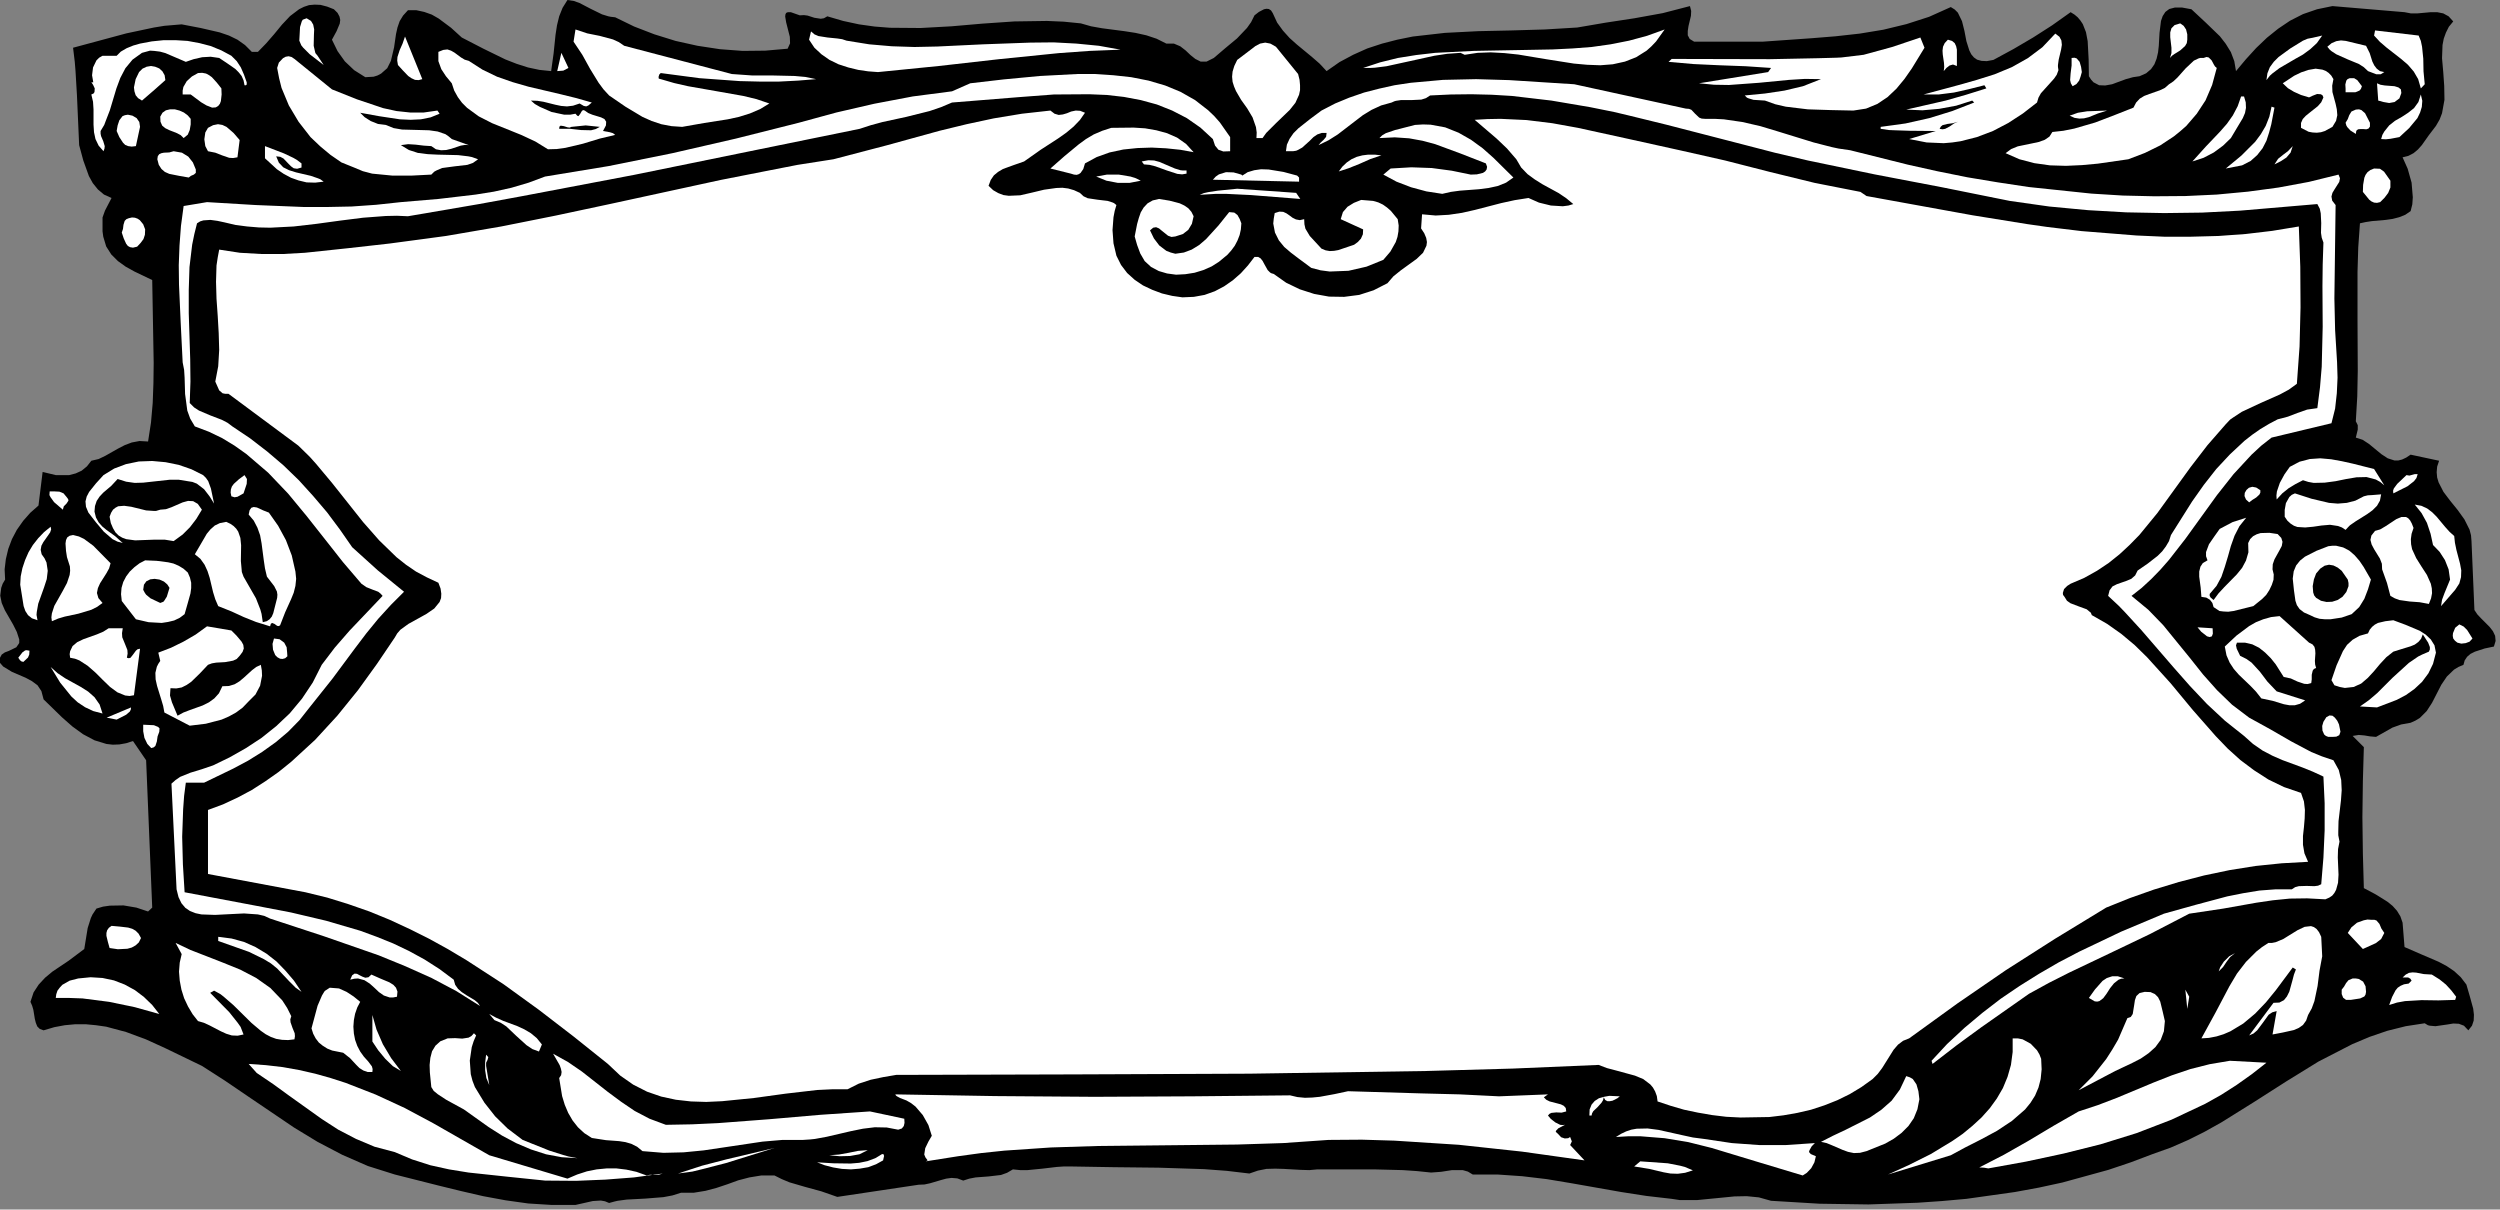<?xml version="1.0" encoding="UTF-8" standalone="no"?>
<svg
   xmlns:dc="http://purl.org/dc/elements/1.1/"
   xmlns:cc="http://creativecommons.org/ns#"
   xmlns:rdf="http://www.w3.org/1999/02/22-rdf-syntax-ns#"
   xmlns:svg="http://www.w3.org/2000/svg"
   xmlns="http://www.w3.org/2000/svg"
   xmlns:sodipodi="http://sodipodi.sourceforge.net/DTD/sodipodi-0.dtd"
   xmlns:inkscape="http://www.inkscape.org/namespaces/inkscape"
   version="1.0"
   width="181.046mm"
   height="87.595mm"
   id="svg232"
   sodipodi:docname="CC000943.WMF">
  <rect width="100%" height="100%" fill="#808080" stroke="none"/>
  <sodipodi:namedview
     pagecolor="#ffffff"
     bordercolor="#666666"
     borderopacity="1"
     objecttolerance="10"
     gridtolerance="10"
     guidetolerance="10"
     inkscape:pageopacity="0"
     inkscape:pageshadow="2"
     inkscape:window-width="640"
     inkscape:window-height="480"
     id="namedview234" />
  <defs
     id="defs6">
    <clipPath
       clipPathUnits="userSpaceOnUse"
       id="clipWmfPath1">
      <path
         d="M 0,0 L 684.133,0 L 684.133,330.933 L 0,330.933 z"
         id="path2" />
    </clipPath>
    <pattern
       id="WMFhbasepattern"
       patternUnits="userSpaceOnUse"
       width="6"
       height="6"
       x="0"
       y="0" />
  </defs>
  <path
     style="fill:#000000;fill-rule:nonzero;fill-opacity:1;stroke:none;"
     clip-path="url(#clipWmfPath1)"
     d="  M 168.384,4.732   L 173.583,7.265   L 179.116,9.398   L 184.915,11.198   L 190.915,12.531   L 197.047,13.464   L 203.247,13.931   L 209.446,13.864   L 215.579,13.331   L 216.246,11.864   L 216.179,10.065   L 215.179,6.132   L 214.912,4.532   L 214.979,3.933   L 215.179,3.533   L 215.646,3.333   L 216.446,3.333   L 218.912,4.199   L 220.045,4.133   L 221.045,4.266   L 222.912,4.866   L 224.645,5.132   L 225.511,4.999   L 226.445,4.466   L 230.778,5.732   L 235.11,6.665   L 239.377,7.265   L 243.576,7.598   L 251.975,7.665   L 260.441,7.199   L 268.907,6.465   L 277.64,5.865   L 286.572,5.732   L 291.172,5.932   L 295.838,6.399   L 298.638,7.199   L 301.637,7.732   L 307.77,8.532   L 310.77,8.998   L 313.769,9.665   L 316.569,10.598   L 319.236,11.931   L 321.302,11.931   L 323.035,12.664   L 324.502,13.797   L 325.835,15.064   L 327.168,16.13   L 328.635,16.863   L 330.234,16.863   L 332.234,15.863   L 335.434,13.131   L 338.567,10.531   L 341.3,7.665   L 342.433,6.065   L 343.367,4.199   L 344.566,3.266   L 345.966,2.533   L 346.633,2.4   L 347.299,2.466   L 347.899,2.866   L 348.366,3.599   L 349.566,6.199   L 351.166,8.398   L 352.966,10.398   L 354.899,12.131   L 359.098,15.597   L 361.165,17.396   L 363.098,19.463   L 366.631,16.997   L 370.364,14.997   L 374.23,13.264   L 378.296,11.931   L 382.429,10.864   L 386.696,9.998   L 395.495,8.998   L 404.561,8.532   L 413.693,8.332   L 422.825,8.065   L 431.691,7.532   L 439.491,6.199   L 447.356,4.999   L 455.089,3.599   L 462.555,1.666   L 462.888,2.999   L 462.822,4.332   L 462.155,7.132   L 461.955,8.465   L 461.955,9.665   L 462.488,10.665   L 463.688,11.398   L 482.553,11.398   L 495.818,10.465   L 502.418,9.931   L 509.017,9.198   L 515.483,8.132   L 521.816,6.599   L 528.015,4.599   L 533.948,1.933   L 535.015,2.599   L 535.881,3.466   L 537.014,5.799   L 537.681,8.465   L 538.214,11.264   L 539.014,13.797   L 539.547,14.864   L 540.281,15.73   L 541.147,16.33   L 542.347,16.663   L 543.814,16.73   L 545.614,16.397   L 551.146,13.397   L 556.479,10.265   L 561.679,6.932   L 566.745,3.333   L 567.811,3.999   L 568.678,4.732   L 569.411,5.599   L 570.078,6.599   L 570.944,8.798   L 571.411,11.264   L 571.678,16.33   L 571.744,20.862   L 572.344,21.796   L 573.011,22.529   L 574.544,23.329   L 576.211,23.395   L 578.077,23.062   L 581.877,21.662   L 583.81,21.129   L 585.61,20.862   L 587.409,20.063   L 588.743,18.93   L 589.676,17.596   L 590.276,16.063   L 590.676,14.33   L 590.876,12.531   L 591.076,8.998   L 591.476,5.732   L 591.942,4.399   L 592.676,3.266   L 593.742,2.466   L 595.275,2.066   L 597.275,2.066   L 599.808,2.533   L 603.741,6.199   L 607.607,9.931   L 609.207,11.998   L 610.607,14.264   L 611.54,16.73   L 612.007,19.463   L 614.74,16.197   L 617.54,13.131   L 620.473,10.331   L 623.539,7.865   L 626.806,5.666   L 630.339,3.866   L 634.205,2.533   L 638.404,1.666   L 658.136,3.333   L 659.869,3.666   L 661.669,3.666   L 665.335,3.333   L 667.068,3.333   L 668.735,3.666   L 670.201,4.466   L 671.468,5.865   L 670.268,7.332   L 669.468,8.932   L 668.868,10.598   L 668.535,12.331   L 668.402,15.93   L 668.735,19.729   L 669.001,23.529   L 669.068,27.328   L 668.402,30.994   L 667.735,32.727   L 666.735,34.46   L 664.802,36.993   L 662.869,39.725   L 661.802,40.925   L 660.602,41.925   L 659.202,42.658   L 657.603,43.058   L 659.002,46.191   L 660.069,49.99   L 660.402,53.989   L 660.269,55.922   L 659.802,57.788   L 658.336,58.788   L 656.669,59.455   L 654.87,59.921   L 653.003,60.188   L 649.203,60.521   L 647.47,60.788   L 645.937,61.121   L 645.47,67.72   L 645.27,74.385   L 645.27,87.916   L 645.337,101.58   L 645.204,108.445   L 644.804,115.31   L 645.337,116.377   L 645.337,117.576   L 644.804,119.776   L 646.67,120.376   L 648.403,121.509   L 651.803,124.308   L 653.536,125.441   L 655.403,126.041   L 656.403,126.041   L 657.469,125.775   L 658.602,125.241   L 659.802,124.442   L 667.602,126.108   L 667.068,127.708   L 666.935,129.241   L 667.068,130.707   L 667.468,132.04   L 668.802,134.64   L 670.668,137.106   L 672.668,139.572   L 674.534,142.171   L 675.934,144.971   L 676.334,146.504   L 676.467,148.103   L 677.267,166.966   L 678.067,168.166   L 679.134,169.299   L 681.4,171.565   L 682.334,172.765   L 682.933,174.032   L 683.067,175.431   L 682.6,176.964   L 680.067,177.498   L 677.401,178.364   L 676.201,178.964   L 675.268,179.764   L 674.601,180.764   L 674.268,181.963   L 672.868,182.563   L 671.668,183.296   L 669.735,185.163   L 668.202,187.429   L 666.935,189.895   L 665.668,192.361   L 664.202,194.627   L 662.335,196.494   L 661.136,197.227   L 659.802,197.827   L 657.203,198.293   L 654.803,199.16   L 650.337,201.693   L 648.737,201.559   L 647.137,201.293   L 645.604,201.159   L 643.937,201.426   L 647.004,204.492   L 646.737,213.757   L 646.604,223.688   L 646.737,233.686   L 647.004,243.084   L 650.27,244.817   L 653.47,246.817   L 654.87,247.95   L 656.069,249.283   L 657.003,250.816   L 657.603,252.549   L 658.136,259.214   L 662.735,261.214   L 667.402,263.214   L 669.668,264.413   L 671.735,265.813   L 673.534,267.479   L 675.068,269.479   L 676.001,272.678   L 676.934,276.078   L 677.134,277.744   L 677.067,279.344   L 676.601,280.743   L 675.601,282.01   L 674.401,280.743   L 673.001,280.21   L 671.468,280.144   L 669.868,280.41   L 666.602,280.877   L 665.069,280.743   L 664.535,280.61   L 663.669,280.077   L 658.469,280.877   L 653.403,282.143   L 648.537,283.81   L 643.804,285.809   L 634.605,290.541   L 625.739,296.007   L 616.873,301.673   L 608.007,307.205   L 603.475,309.738   L 598.808,312.07   L 594.075,314.137   L 589.209,315.87   L 583.21,318.136   L 577.077,320.202   L 564.478,323.668   L 558.012,325.068   L 551.48,326.268   L 538.214,328.134   L 531.548,328.734   L 524.816,329.2   L 511.417,329.667   L 498.018,329.467   L 484.753,328.667   L 481.42,327.734   L 478.087,327.401   L 474.754,327.467   L 471.354,327.801   L 464.555,328.467   L 461.088,328.467   L 459.755,328.467   L 457.555,328.134   L 450.623,327.334   L 443.757,326.268   L 430.158,323.868   L 423.359,322.735   L 416.626,321.935   L 409.827,321.469   L 403.094,321.469   L 401.761,320.669   L 400.361,320.269   L 397.428,320.269   L 394.428,320.735   L 391.695,320.935   L 387.829,320.535   L 383.963,320.269   L 376.163,320.069   L 360.565,320.069   L 358.365,320.269   L 356.099,320.202   L 351.366,319.936   L 349.033,319.869   L 346.633,319.936   L 344.3,320.402   L 341.967,321.202   L 335.767,320.469   L 329.568,320.002   L 317.102,319.602   L 304.904,319.469   L 293.105,319.269   L 291.172,319.269   L 289.238,319.402   L 285.306,319.869   L 281.239,320.269   L 279.239,320.269   L 277.24,320.069   L 275.64,321.002   L 273.973,321.602   L 270.574,322.002   L 267.041,322.268   L 265.307,322.602   L 263.641,323.135   L 262.041,322.535   L 260.441,322.402   L 258.975,322.602   L 257.508,323.002   L 254.575,323.868   L 253.042,324.201   L 251.442,324.268   L 229.178,327.601   L 224.778,326.068   L 220.379,324.868   L 216.046,323.601   L 213.979,322.735   L 211.979,321.735   L 208.38,321.735   L 205.113,322.268   L 202.047,323.068   L 199.114,324.135   L 196.114,325.135   L 193.115,325.934   L 189.848,326.468   L 186.382,326.468   L 184.049,327.201   L 181.582,327.667   L 176.583,328.067   L 171.517,328.334   L 169.05,328.667   L 168.184,328.867   L 166.717,329.267   L 165.584,328.8   L 164.451,328.6   L 162.251,328.734   L 157.518,329.8   L 150.985,329.8   L 144.586,329.4   L 138.387,328.534   L 132.254,327.401   L 126.188,326.001   L 120.188,324.535   L 108.056,321.469   L 100.657,319.136   L 93.658,316.07   L 86.925,312.537   L 80.459,308.605   L 67.86,300.073   L 61.594,295.807   L 55.261,291.741   L 45.196,286.876   L 39.929,284.476   L 34.53,282.476   L 29.064,281.01   L 26.264,280.61   L 23.464,280.344   L 20.598,280.344   L 17.732,280.61   L 14.865,281.143   L 11.932,282.01   L 10.866,281.61   L 10.199,280.943   L 9.799,279.944   L 9.532,278.877   L 9.132,276.411   L 8.799,275.278   L 8.333,274.211   L 9.199,271.612   L 10.599,269.479   L 12.332,267.613   L 14.332,265.946   L 18.798,262.947   L 23.064,259.748   L 23.998,254.016   L 24.864,251.283   L 25.331,250.283   L 26.397,248.683   L 28.197,248.15   L 30.064,247.883   L 33.797,247.817   L 37.33,248.417   L 40.529,249.483   L 41.663,248.417   L 39.996,208.091   L 36.396,202.826   L 34.53,203.426   L 32.663,203.759   L 30.864,203.826   L 29.13,203.626   L 25.864,202.626   L 22.731,200.96   L 19.798,198.827   L 16.998,196.36   L 11.932,191.428   L 11.332,189.162   L 10.266,187.562   L 8.732,186.429   L 6.999,185.496   L 3.266,183.896   L 1.533,182.83   L 0.867,182.43   L 0,181.43   L 0,180.03   L 0.467,179.164   L 1.333,178.564   L 2.4,178.164   L 4.466,177.164   L 5.066,176.298   L 5.266,175.965   L 5.266,175.031   L 4.6,172.965   L 3.6,170.966   L 1.333,167.033   L 0.467,165.033   L 0.067,163.034   L 0.333,160.901   L 0.733,159.768   L 1.4,158.635   L 1.267,155.835   L 1.6,153.036   L 2.266,150.236   L 3.266,147.57   L 4.6,145.037   L 6.333,142.571   L 8.266,140.372   L 10.532,138.372   L 11.666,129.174   L 15.265,130.04   L 18.931,130.04   L 20.731,129.574   L 22.331,128.841   L 23.798,127.641   L 24.998,126.108   L 26.997,125.641   L 28.797,124.775   L 32.33,122.775   L 34.13,121.842   L 36.063,121.109   L 38.196,120.709   L 40.529,120.842   L 41.329,115.643   L 41.796,110.311   L 41.996,104.846   L 42.063,99.313   L 41.663,76.651   L 36.796,74.318   L 34.397,72.985   L 32.264,71.452   L 30.464,69.653   L 29.064,67.453   L 28.264,64.787   L 28.064,63.321   L 28.064,61.654   L 28.064,59.521   L 28.731,57.655   L 30.53,54.189   L 28.464,53.256   L 26.797,51.856   L 25.398,50.123   L 24.331,48.19   L 22.798,43.924   L 21.665,39.725   L 21.065,26.128   L 20.665,19.396   L 20.465,16.93   L 19.998,13.064   L 34.597,9.131   L 42.129,7.532   L 44.996,7.065   L 49.728,6.665   L 54.928,7.665   L 60.127,8.865   L 62.661,9.731   L 64.994,10.864   L 67.06,12.331   L 68.927,14.197   L 70.593,14.197   L 72.86,11.864   L 75.059,9.331   L 77.192,6.732   L 79.392,4.399   L 81.859,2.533   L 83.192,1.866   L 84.592,1.4   L 86.125,1.266   L 87.725,1.333   L 89.525,1.8   L 91.391,2.533   L 92.391,3.533   L 92.924,4.532   L 93.124,5.466   L 92.991,6.465   L 92.124,8.532   L 90.858,10.864   L 92.391,13.997   L 94.391,16.797   L 96.924,19.196   L 99.99,21.129   L 102.257,20.996   L 103.323,20.663   L 104.323,20.129   L 105.99,18.663   L 106.99,16.663   L 107.856,12.997   L 108.389,9.331   L 108.789,7.532   L 109.389,5.799   L 110.323,4.266   L 111.656,2.799   L 113.989,2.799   L 116.122,3.266   L 118.188,3.999   L 120.055,5.066   L 123.455,7.598   L 126.388,10.265   L 132.32,13.331   L 138.32,16.263   L 141.386,17.463   L 144.519,18.463   L 147.652,19.129   L 150.852,19.463   L 151.519,14.664   L 152.052,9.531   L 152.452,6.932   L 153.052,4.466   L 153.985,2.133   L 155.318,0   L 157.051,0.267   L 158.585,0.8   L 161.651,2.4   L 164.784,3.933   L 166.517,4.466   L 167.184,4.599   L 168.384,4.732  z "
     id="path8" />
  <path
     style="fill:#ffffff;fill-rule:nonzero;fill-opacity:1;stroke:none;"
     clip-path="url(#clipWmfPath1)"
     d="  M 86.925,15.264   L 88.591,17.796   L 84.792,14.864   L 82.992,13.064   L 82.459,12.398   L 81.925,11.131   L 82.125,7.399   L 82.592,5.865   L 82.859,5.399   L 83.925,4.999   L 85.125,5.732   L 85.725,6.732   L 85.992,8.065   L 85.925,9.531   L 85.858,12.531   L 86.192,13.997   L 86.325,14.53   L 86.925,15.264  z "
     id="path10" />
  <path
     style="fill:#ffffff;fill-rule:nonzero;fill-opacity:1;stroke:none;"
     clip-path="url(#clipWmfPath1)"
     d="  M 598.675,10.864   L 598.542,11.798   L 598.075,12.597   L 596.742,13.797   L 595.142,14.797   L 594.475,15.264   L 593.942,15.863   L 594.342,14.53   L 594.342,13.064   L 594.009,10.198   L 594.009,8.865   L 594.342,7.732   L 595.209,6.865   L 596.742,6.399   L 597.675,7.065   L 598.342,8.065   L 598.675,9.398   L 598.675,10.864  z "
     id="path12" />
  <path
     style="fill:#ffffff;fill-rule:nonzero;fill-opacity:1;stroke:none;"
     clip-path="url(#clipWmfPath1)"
     d="  M 170.85,12.531   L 200.314,20.263   L 205.98,20.663   L 211.713,20.663   L 217.512,20.796   L 220.445,21.062   L 223.378,21.662   L 218.445,22.062   L 213.246,22.329   L 207.913,22.329   L 202.447,22.196   L 191.448,21.396   L 180.849,19.996   L 180.449,20.396   L 180.249,21.062   L 180.316,21.529   L 180.849,21.662   L 184.515,22.729   L 188.315,23.595   L 195.914,24.928   L 203.447,26.261   L 207.046,27.128   L 210.579,28.328   L 208.046,29.861   L 205.247,31.06   L 202.247,31.994   L 199.181,32.66   L 192.781,33.66   L 186.715,34.726   L 183.782,34.526   L 180.982,33.993   L 178.383,33.127   L 175.85,31.994   L 171.183,29.194   L 166.717,26.128   L 165.184,24.462   L 163.851,22.662   L 161.518,18.863   L 159.384,14.997   L 156.985,11.398   L 157.518,8.065   L 160.718,9.131   L 164.317,9.865   L 167.784,10.798   L 169.383,11.531   L 170.85,12.531  z "
     id="path14" />
  <path
     style="fill:#ffffff;fill-rule:nonzero;fill-opacity:1;stroke:none;"
     clip-path="url(#clipWmfPath1)"
     d="  M 455.622,8.065   L 453.289,11.331   L 452.023,12.664   L 450.689,13.864   L 447.823,15.664   L 444.757,16.863   L 441.424,17.596   L 438.024,17.863   L 434.424,17.73   L 430.758,17.396   L 423.159,16.197   L 415.56,14.93   L 411.76,14.53   L 408.027,14.33   L 404.427,14.464   L 400.894,14.997   L 399.761,14.464   L 396.095,14.73   L 392.562,15.264   L 385.896,16.73   L 379.496,18.13   L 376.297,18.53   L 375.097,18.596   L 373.097,18.596   L 377.763,17.063   L 382.629,15.863   L 387.629,15.064   L 392.828,14.464   L 403.361,13.931   L 414.16,13.731   L 424.959,13.531   L 430.358,13.264   L 435.624,12.864   L 440.824,12.131   L 445.89,11.131   L 450.823,9.798   L 455.622,8.065  z "
     id="path16" />
  <path
     style="fill:#ffffff;fill-rule:nonzero;fill-opacity:1;stroke:none;"
     clip-path="url(#clipWmfPath1)"
     d="  M 662.002,9.731   L 662.602,11.198   L 662.935,12.797   L 663.269,16.063   L 663.335,19.529   L 663.669,23.062   L 662.602,24.195   L 661.869,21.662   L 660.669,19.596   L 659.069,17.73   L 657.203,16.13   L 653.27,13.064   L 651.403,11.464   L 649.803,9.731   L 650.07,8.332   L 662.002,9.731  z "
     id="path18" />
  <path
     style="fill:#ffffff;fill-rule:nonzero;fill-opacity:1;stroke:none;"
     clip-path="url(#clipWmfPath1)"
     d="  M 231.711,11.131   L 237.91,12.131   L 244.11,12.664   L 250.309,12.864   L 256.575,12.731   L 269.107,12.131   L 281.973,11.664   L 288.372,11.598   L 294.638,11.931   L 300.771,12.531   L 306.703,13.597   L 298.238,13.931   L 289.905,14.53   L 273.44,16.197   L 256.975,18.063   L 240.31,19.729   L 237.644,19.529   L 234.91,19.129   L 232.177,18.463   L 229.511,17.596   L 227.045,16.397   L 224.845,14.864   L 222.912,13.064   L 221.445,10.864   L 221.978,8.598   L 222.912,9.398   L 223.978,9.865   L 226.511,10.265   L 229.178,10.531   L 230.511,10.731   L 231.711,11.131  z "
     id="path20" />
  <path
     style="fill:#ffffff;fill-rule:nonzero;fill-opacity:1;stroke:none;"
     clip-path="url(#clipWmfPath1)"
     d="  M 563.412,19.196   L 562.945,20.463   L 562.212,21.529   L 560.412,23.529   L 558.612,25.528   L 557.946,26.728   L 557.546,28.061   L 553.679,31.06   L 549.68,33.66   L 545.48,35.859   L 541.081,37.526   L 536.614,38.659   L 534.348,38.992   L 532.015,39.192   L 527.349,38.992   L 522.549,38.059   L 529.815,35.859   L 522.682,35.793   L 518.616,35.659   L 517.016,35.593   L 514.75,35.26   L 514.75,34.726   L 521.549,33.793   L 528.082,32.327   L 534.348,30.394   L 540.347,28.061   L 539.814,27.528   L 535.414,28.928   L 530.748,29.794   L 526.149,30.194   L 521.749,29.994   L 532.548,27.528   L 538.148,25.928   L 543.68,24.195   L 543.147,23.329   L 538.947,24.395   L 534.815,25.328   L 530.615,25.861   L 526.482,25.861   L 536.148,23.262   L 541.081,21.862   L 545.947,20.329   L 550.613,18.396   L 555.013,15.93   L 559.012,12.931   L 562.545,9.198   L 563.678,10.065   L 564.212,11.064   L 564.345,12.264   L 564.145,13.531   L 563.478,16.33   L 563.278,17.796   L 563.278,18.33   L 563.412,19.196  z "
     id="path22" />
  <path
     style="fill:#ffffff;fill-rule:nonzero;fill-opacity:1;stroke:none;"
     clip-path="url(#clipWmfPath1)"
     d="  M 635.605,9.731   L 634.138,11.798   L 632.338,13.464   L 630.339,14.93   L 628.205,16.13   L 623.873,18.663   L 621.939,20.129   L 621.273,20.729   L 620.34,21.929   L 620.606,20.063   L 621.273,18.396   L 622.339,16.93   L 623.673,15.597   L 626.872,13.264   L 630.339,11.131   L 631.605,10.598   L 633.005,10.331   L 635.605,9.731  z "
     id="path24" />
  <path
     style="fill:#ffffff;fill-rule:nonzero;fill-opacity:1;stroke:none;"
     clip-path="url(#clipWmfPath1)"
     d="  M 115.589,21.662   L 114.589,21.929   L 113.589,21.862   L 112.589,21.396   L 111.722,20.796   L 110.189,19.196   L 108.923,17.796   L 108.723,16.597   L 108.789,15.597   L 109.389,13.731   L 110.189,11.931   L 110.856,9.998   L 115.589,21.662  z "
     id="path26" />
  <path
     style="fill:#ffffff;fill-rule:nonzero;fill-opacity:1;stroke:none;"
     clip-path="url(#clipWmfPath1)"
     d="  M 526.749,13.064   L 523.282,18.73   L 521.283,21.596   L 519.083,24.262   L 516.616,26.595   L 513.817,28.461   L 510.75,29.727   L 507.284,30.261   L 501.018,30.127   L 494.818,29.927   L 488.752,29.194   L 485.886,28.528   L 483.086,27.528   L 479.953,27.328   L 478.62,26.928   L 478.153,26.728   L 477.553,26.128   L 483.086,25.595   L 488.419,24.795   L 493.485,23.595   L 498.418,21.662   L 494.019,21.596   L 489.686,21.862   L 481.42,22.662   L 473.221,23.262   L 469.154,23.195   L 465.021,22.795   L 483.953,19.729   L 484.753,18.596   L 477.82,18.13   L 470.621,17.863   L 463.488,17.53   L 456.689,16.93   L 457.555,16.13   L 484.419,16.197   L 497.685,15.93   L 502.618,15.797   L 504.018,15.73   L 510.084,14.997   L 517.883,12.864   L 525.615,10.265   L 526.749,13.064  z "
     id="path28" />
  <path
     style="fill:#ffffff;fill-rule:nonzero;fill-opacity:1;stroke:none;"
     clip-path="url(#clipWmfPath1)"
     d="  M 67.527,22.529   L 67.527,23.129   L 67.327,23.329   L 66.927,23.329   L 66.66,21.996   L 66.127,20.796   L 65.327,19.796   L 64.394,18.863   L 62.194,17.33   L 59.994,15.863   L 57.661,15.53   L 55.328,15.664   L 52.995,16.197   L 50.862,16.93   L 45.262,14.53   L 43.796,14.13   L 42.196,13.931   L 41.063,13.864   L 38.863,14.464   L 36.263,16.33   L 34.33,18.663   L 32.93,21.329   L 31.864,24.195   L 30.064,30.194   L 28.931,33.127   L 28.531,34.193   L 27.531,35.859   L 27.531,36.593   L 27.664,37.259   L 28.264,38.659   L 28.664,39.992   L 28.597,40.658   L 28.331,41.392   L 26.997,39.859   L 26.131,38.059   L 25.731,36.193   L 25.598,34.126   L 25.598,29.994   L 25.464,27.861   L 24.998,25.861   L 25.598,25.595   L 25.864,25.195   L 25.931,24.195   L 25.464,23.195   L 24.998,22.529   L 25.531,22.529   L 25.198,20.596   L 25.464,18.463   L 26.397,16.53   L 27.131,15.797   L 28.064,15.264   L 31.93,15.264   L 33.063,14.13   L 34.663,13.197   L 36.463,12.464   L 38.33,11.931   L 41.529,11.331   L 44.796,10.998   L 48.062,10.998   L 51.328,11.198   L 54.595,11.798   L 57.661,12.597   L 60.594,13.797   L 63.327,15.264   L 64.794,16.73   L 65.927,18.463   L 66.793,20.463   L 67.527,22.529  z "
     id="path30" />
  <path
     style="fill:#ffffff;fill-rule:nonzero;fill-opacity:1;stroke:none;"
     clip-path="url(#clipWmfPath1)"
     d="  M 535.614,18.063   L 534.548,17.663   L 533.615,17.93   L 532.748,18.596   L 532.015,19.463   L 532.148,18.33   L 532.081,17.197   L 531.748,14.93   L 531.682,13.864   L 531.815,12.797   L 532.281,11.798   L 533.148,10.864   L 534.281,11.198   L 535.015,11.798   L 535.414,12.664   L 535.614,13.597   L 535.614,18.063  z "
     id="path32" />
  <path
     style="fill:#ffffff;fill-rule:nonzero;fill-opacity:1;stroke:none;"
     clip-path="url(#clipWmfPath1)"
     d="  M 647.604,12.531   L 648.603,14.53   L 649.337,16.863   L 649.87,17.93   L 650.537,18.796   L 651.403,19.463   L 652.603,19.729   L 651.603,20.329   L 650.403,20.329   L 648.137,19.463   L 647.004,18.396   L 645.67,17.53   L 642.604,16.263   L 639.471,14.864   L 638.138,13.997   L 637.671,13.597   L 637.005,12.797   L 638.204,11.798   L 639.471,11.264   L 640.738,11.064   L 642.071,11.198   L 647.604,12.531  z "
     id="path34" />
  <path
     style="fill:#ffffff;fill-rule:nonzero;fill-opacity:1;stroke:none;"
     clip-path="url(#clipWmfPath1)"
     d="  M 355.299,20.263   L 355.699,21.862   L 355.832,23.329   L 355.832,24.662   L 355.565,25.928   L 354.565,28.128   L 353.032,30.061   L 349.233,33.727   L 347.299,35.659   L 346.566,36.393   L 345.566,37.792   L 343.9,37.792   L 343.966,36.259   L 343.767,34.793   L 342.833,32.127   L 341.367,29.661   L 339.7,27.328   L 338.3,24.928   L 337.767,23.662   L 337.367,22.395   L 337.234,20.996   L 337.367,19.596   L 337.834,18.063   L 338.634,16.397   L 341.1,14.53   L 343.633,12.597   L 344.9,11.931   L 346.3,11.664   L 347.699,11.931   L 349.233,12.797   L 355.299,20.263  z "
     id="path36" />
  <path
     style="fill:#ffffff;fill-rule:nonzero;fill-opacity:1;stroke:none;"
     clip-path="url(#clipWmfPath1)"
     d="  M 128.321,16.663   L 132.054,19.063   L 136.053,20.996   L 140.253,22.462   L 144.653,23.729   L 153.452,25.795   L 157.785,26.861   L 161.984,28.061   L 161.051,28.861   L 160.451,29.127   L 159.784,28.994   L 158.651,28.328   L 156.851,28.928   L 155.185,29.127   L 153.585,28.994   L 151.985,28.661   L 148.786,27.861   L 147.119,27.594   L 145.319,27.528   L 146.386,28.461   L 147.786,29.261   L 150.985,30.66   L 154.452,31.394   L 156.051,31.394   L 157.518,31.127   L 157.985,31.66   L 158.318,31.794   L 158.785,31.194   L 159.251,30.394   L 159.584,30.127   L 160.051,30.261   L 160.984,30.927   L 162.118,31.394   L 164.517,32.127   L 165.451,32.593   L 165.917,33.327   L 165.851,34.326   L 165.051,35.859   L 166.917,36.193   L 167.784,36.459   L 168.384,36.926   L 164.184,37.926   L 159.584,39.325   L 154.785,40.459   L 152.385,40.792   L 149.985,40.858   L 146.519,38.726   L 142.653,36.926   L 134.72,33.727   L 131.054,31.86   L 127.854,29.527   L 126.454,28.128   L 125.321,26.595   L 124.321,24.795   L 123.655,22.795   L 122.055,20.862   L 120.788,18.93   L 119.988,16.73   L 119.988,14.197   L 121.322,13.664   L 122.455,13.531   L 123.455,13.864   L 124.388,14.397   L 126.188,15.73   L 127.188,16.33   L 128.321,16.663  z "
     id="path38" />
  <path
     style="fill:#ffffff;fill-rule:nonzero;fill-opacity:1;stroke:none;"
     clip-path="url(#clipWmfPath1)"
     d="  M 155.585,18.596   L 154.185,19.329   L 152.518,19.463   L 153.652,14.464   L 155.585,18.596  z "
     id="path40" />
  <path
     style="fill:#ffffff;fill-rule:nonzero;fill-opacity:1;stroke:none;"
     clip-path="url(#clipWmfPath1)"
     d="  M 90.858,24.462   L 97.724,27.195   L 104.856,29.594   L 108.523,30.394   L 112.256,30.794   L 115.989,30.794   L 119.722,30.261   L 120.322,31.127   L 117.855,32.127   L 115.189,32.66   L 112.389,32.793   L 109.456,32.66   L 103.723,31.794   L 98.59,30.86   L 99.79,32.06   L 101.457,33.127   L 103.457,33.926   L 105.59,34.193   L 107.723,35.06   L 110.056,35.46   L 115.055,35.593   L 117.455,35.659   L 119.788,35.993   L 121.921,36.726   L 122.788,37.326   L 123.655,38.059   L 128.321,39.725   L 127.321,39.659   L 126.121,39.859   L 123.521,40.725   L 122.121,41.058   L 120.722,41.125   L 119.322,40.858   L 118.055,39.992   L 115.989,39.859   L 113.789,39.592   L 111.722,39.459   L 109.723,39.725   L 111.922,41.058   L 114.389,41.858   L 117.055,42.192   L 119.788,42.325   L 125.388,42.458   L 128.188,42.791   L 129.187,42.991   L 130.854,43.591   L 129.454,44.591   L 127.921,45.124   L 124.455,45.524   L 120.988,45.991   L 119.455,46.657   L 118.855,46.991   L 118.055,47.79   L 112.789,48.057   L 107.323,48.057   L 101.857,47.524   L 99.324,46.857   L 96.924,45.857   L 93.458,44.458   L 90.458,42.391   L 87.658,40.059   L 84.992,37.526   L 81.725,33.327   L 79.059,28.861   L 77.059,24.062   L 76.393,21.396   L 75.859,18.596   L 76.326,17.13   L 77.459,15.93   L 78.192,15.53   L 78.992,15.397   L 79.792,15.597   L 80.592,16.13   L 90.858,24.462  z "
     id="path42" />
  <path
     style="fill:#ffffff;fill-rule:nonzero;fill-opacity:1;stroke:none;"
     clip-path="url(#clipWmfPath1)"
     d="  M 569.811,19.729   L 569.478,20.929   L 569.078,22.062   L 568.345,22.995   L 567.278,23.595   L 566.811,22.795   L 566.611,21.929   L 566.745,20.063   L 567.011,17.93   L 567.011,15.863   L 567.811,15.797   L 568.411,15.997   L 569.211,16.93   L 569.611,18.33   L 569.811,19.729  z "
     id="path44" />
  <path
     style="fill:#ffffff;fill-rule:nonzero;fill-opacity:1;stroke:none;"
     clip-path="url(#clipWmfPath1)"
     d="  M 606.741,18.596   L 605.474,23.262   L 603.675,27.461   L 601.275,31.127   L 598.408,34.46   L 596.742,35.926   L 595.009,37.326   L 591.276,39.792   L 587.076,41.858   L 582.543,43.591   L 574.211,44.791   L 569.878,45.191   L 565.478,45.391   L 561.079,45.258   L 556.812,44.658   L 552.746,43.591   L 548.947,41.925   L 550.48,40.792   L 552.28,40.059   L 556.146,39.259   L 558.012,38.859   L 559.679,38.259   L 560.945,37.392   L 561.745,36.126   L 564.745,35.793   L 567.745,35.193   L 573.477,33.527   L 578.877,31.46   L 583.943,29.461   L 584.676,28.061   L 585.676,26.995   L 586.876,26.261   L 588.276,25.728   L 591.142,24.728   L 592.542,24.062   L 593.675,23.062   L 594.875,22.262   L 596.009,21.196   L 598.208,18.73   L 600.475,16.597   L 601.741,15.997   L 602.208,15.863   L 603.141,15.863   L 603.941,15.597   L 604.541,15.73   L 605.341,16.53   L 605.941,17.663   L 606.274,18.196   L 606.741,18.596  z "
     id="path46" />
  <path
     style="fill:#ffffff;fill-rule:nonzero;fill-opacity:1;stroke:none;"
     clip-path="url(#clipWmfPath1)"
     d="  M 45.262,21.929   L 42.263,24.595   L 38.863,27.528   L 37.796,26.861   L 37.13,26.061   L 36.796,24.995   L 36.663,23.929   L 37.13,21.662   L 38.063,19.729   L 38.996,18.796   L 40.129,18.263   L 41.329,18.063   L 42.463,18.263   L 43.596,18.73   L 44.462,19.529   L 45.062,20.596   L 45.262,21.929  z "
     id="path48" />
  <path
     style="fill:#ffffff;fill-rule:nonzero;fill-opacity:1;stroke:none;"
     clip-path="url(#clipWmfPath1)"
     d="  M 638.671,21.662   L 638.338,23.462   L 638.404,25.195   L 639.271,28.394   L 639.604,29.927   L 639.738,31.527   L 639.404,33.06   L 638.404,34.726   L 636.338,35.859   L 635.271,36.193   L 634.138,36.326   L 632.938,36.259   L 631.872,36.059   L 629.805,34.993   L 629.805,33.66   L 630.272,32.593   L 631.072,31.727   L 632.138,30.86   L 634.405,29.061   L 635.338,27.994   L 635.938,26.661   L 635.671,26.061   L 635.205,25.795   L 634.205,25.728   L 633.005,26.195   L 632.005,26.661   L 629.805,25.995   L 627.872,25.128   L 626.206,24.128   L 624.806,22.795   L 627.939,20.729   L 629.872,19.796   L 631.872,19.129   L 633.805,18.796   L 635.671,19.063   L 636.538,19.396   L 637.338,19.929   L 638.071,20.663   L 638.671,21.662  z "
     id="path50" />
  <path
     style="fill:#ffffff;fill-rule:nonzero;fill-opacity:1;stroke:none;"
     clip-path="url(#clipWmfPath1)"
     d="  M 60.594,24.195   L 60.661,25.861   L 60.461,27.661   L 60.194,28.394   L 59.728,28.994   L 59.061,29.394   L 58.061,29.461   L 56.528,28.861   L 55.061,27.994   L 52.195,25.861   L 49.995,25.861   L 49.995,24.795   L 50.195,23.795   L 51.128,22.196   L 52.528,20.929   L 54.195,19.996   L 55.328,19.929   L 56.395,20.129   L 57.261,20.596   L 57.994,21.129   L 59.328,22.595   L 60.594,24.195  z "
     id="path52" />
  <path
     style="fill:#ffffff;fill-rule:nonzero;fill-opacity:1;stroke:none;"
     clip-path="url(#clipWmfPath1)"
     d="  M 336.701,37.526   L 336.701,41.392   L 334.834,41.458   L 333.501,40.992   L 332.568,39.859   L 331.968,38.059   L 328.568,34.926   L 324.835,32.327   L 320.835,30.261   L 316.636,28.594   L 312.236,27.394   L 307.637,26.528   L 302.97,25.995   L 298.171,25.795   L 288.439,25.861   L 278.773,26.595   L 260.575,28.061   L 257.575,29.327   L 254.442,30.394   L 248.042,31.994   L 241.576,33.393   L 238.377,34.26   L 235.31,35.26   L 173.583,47.857   L 142.719,53.723   L 131.121,55.855   L 111.656,59.188   L 108.656,59.055   L 105.59,59.121   L 99.39,59.588   L 93.058,60.388   L 86.725,61.254   L 80.392,61.988   L 73.993,62.321   L 70.86,62.254   L 67.66,61.988   L 64.527,61.588   L 61.394,60.854   L 59.528,60.454   L 57.594,60.188   L 55.661,60.321   L 54.795,60.588   L 53.928,61.121   L 53.195,64.054   L 52.595,66.987   L 51.862,73.119   L 51.662,79.384   L 51.662,85.716   L 52.062,98.314   L 52.128,104.446   L 51.928,110.311   L 53.128,111.511   L 54.461,112.377   L 57.594,113.71   L 60.727,114.91   L 62.261,115.71   L 63.594,116.71   L 68.46,119.976   L 73.126,123.575   L 77.592,127.374   L 81.792,131.44   L 85.725,135.773   L 89.525,140.238   L 93.058,144.971   L 96.391,149.77   L 103.39,156.102   L 110.589,161.967   L 106.99,165.567   L 103.523,169.366   L 100.257,173.365   L 97.124,177.498   L 90.991,185.763   L 84.725,193.628   L 81.992,197.094   L 78.859,200.293   L 75.459,203.159   L 71.726,205.825   L 67.86,208.225   L 63.86,210.358   L 55.861,214.224   L 50.862,214.224   L 50.395,217.823   L 50.128,221.489   L 49.862,229.021   L 50.062,236.619   L 50.528,244.217   L 69.927,247.883   L 79.659,249.75   L 89.258,252.016   L 98.59,254.749   L 103.123,256.415   L 107.59,258.215   L 111.922,260.281   L 116.189,262.614   L 120.255,265.213   L 124.188,268.146   L 124.588,269.546   L 125.388,270.679   L 126.388,271.545   L 127.588,272.345   L 129.921,273.745   L 130.787,274.478   L 131.387,275.345   L 124.921,271.279   L 118.122,267.679   L 110.989,264.48   L 103.657,261.481   L 88.725,256.282   L 73.926,251.416   L 72.326,250.683   L 70.593,250.283   L 66.793,250.016   L 62.794,250.216   L 58.861,250.416   L 55.128,250.283   L 53.528,249.95   L 51.995,249.35   L 50.728,248.483   L 49.662,247.217   L 48.862,245.551   L 48.329,243.418   L 46.929,214.49   L 48.062,213.49   L 49.329,212.624   L 52.128,211.491   L 55.195,210.558   L 58.328,209.491   L 62.861,207.292   L 67.327,204.759   L 71.593,201.959   L 75.593,198.76   L 79.326,195.227   L 82.659,191.228   L 85.592,186.829   L 88.058,181.963   L 91.658,177.231   L 95.657,172.632   L 104.723,163.1   L 104.19,162.501   L 103.523,161.967   L 101.923,161.368   L 100.257,160.701   L 98.924,159.768   L 93.858,153.836   L 88.925,147.57   L 83.925,141.238   L 78.859,135.106   L 73.393,129.374   L 67.393,124.242   L 64.194,121.975   L 60.794,119.909   L 57.194,118.176   L 53.328,116.71   L 52.062,114.577   L 51.262,112.377   L 50.662,107.845   L 50.528,103.379   L 50.395,101.246   L 49.995,99.18   L 49.462,88.449   L 48.995,77.918   L 48.929,72.585   L 49.129,67.253   L 49.529,61.854   L 50.262,56.389   L 56.661,55.322   L 69.993,56.122   L 83.125,56.655   L 89.658,56.655   L 96.257,56.522   L 102.923,56.055   L 109.723,55.322   L 119.988,54.456   L 130.187,53.256   L 135.187,52.456   L 139.986,51.39   L 144.719,49.99   L 149.185,48.324   L 166.584,45.458   L 184.049,41.925   L 201.447,37.926   L 218.645,33.593   L 228.911,30.794   L 239.31,28.394   L 249.842,26.395   L 260.575,24.995   L 265.574,22.795   L 274.773,21.729   L 284.639,20.796   L 294.771,20.263   L 299.771,20.263   L 304.77,20.596   L 309.637,21.129   L 314.369,22.062   L 318.902,23.395   L 323.102,25.128   L 327.101,27.394   L 330.701,30.194   L 332.368,31.794   L 333.901,33.527   L 336.701,37.526  z "
     id="path54" />
  <path
     style="fill:#ffffff;fill-rule:nonzero;fill-opacity:1;stroke:none;"
     clip-path="url(#clipWmfPath1)"
     d="  M 461.422,29.727   L 462.288,29.794   L 462.955,30.061   L 463.955,31.127   L 465.088,32.194   L 465.755,32.46   L 466.688,32.527   L 469.288,32.527   L 471.821,32.66   L 476.887,33.393   L 481.82,34.526   L 486.686,35.993   L 496.418,38.992   L 501.351,40.259   L 503.218,40.658   L 506.417,41.125   L 522.149,45.058   L 530.215,46.857   L 538.481,48.524   L 546.88,49.923   L 555.279,51.19   L 572.411,52.989   L 581.01,53.523   L 589.609,53.723   L 598.208,53.656   L 606.741,53.256   L 615.273,52.456   L 623.673,51.323   L 631.938,49.79   L 640.071,47.79   L 640.471,48.79   L 640.271,49.79   L 639.004,51.79   L 638.404,52.789   L 638.138,53.789   L 638.338,54.922   L 639.271,56.122   L 638.938,81.717   L 639.138,90.382   L 639.671,99.113   L 639.804,103.379   L 639.604,107.645   L 639.138,111.844   L 638.138,115.843   L 621.739,119.776   L 618.94,121.975   L 616.273,124.442   L 611.34,129.774   L 606.808,135.506   L 602.475,141.505   L 598.142,147.504   L 593.675,153.236   L 591.276,155.969   L 588.809,158.501   L 586.21,160.901   L 583.41,163.1   L 588.009,166.9   L 592.076,171.099   L 599.408,180.097   L 603.008,184.629   L 606.808,188.895   L 610.94,192.894   L 615.607,196.427   L 621.539,199.693   L 627.072,202.892   L 632.605,205.825   L 635.538,207.025   L 638.671,208.091   L 640.138,210.758   L 640.804,213.49   L 640.938,216.29   L 640.738,219.089   L 640.071,224.755   L 640.004,227.621   L 640.004,228.621   L 640.338,230.354   L 639.938,232.42   L 639.871,234.686   L 640.071,239.418   L 639.938,241.618   L 639.404,243.551   L 638.938,244.417   L 638.338,245.151   L 637.538,245.684   L 636.471,246.15   L 631.472,245.884   L 626.739,245.95   L 622.073,246.417   L 617.54,247.084   L 608.541,248.683   L 599.208,250.083   L 588.409,255.682   L 577.41,260.947   L 566.345,266.213   L 560.812,269.012   L 555.346,272.012   L 542.147,281.277   L 535.414,286.209   L 528.948,291.208   L 528.682,290.342   L 532.948,285.742   L 537.681,281.343   L 542.614,277.211   L 547.547,273.412   L 552.746,269.879   L 558.079,266.546   L 563.478,263.414   L 569.078,260.481   L 580.543,255.015   L 592.276,250.083   L 600.875,247.683   L 609.607,245.351   L 613.94,244.484   L 618.406,243.751   L 622.806,243.418   L 627.272,243.418   L 628.205,242.818   L 629.205,242.551   L 631.338,242.484   L 633.472,242.551   L 634.472,242.418   L 635.338,242.018   L 635.938,234.753   L 636.271,227.288   L 636.271,219.822   L 635.938,212.557   L 633.072,211.224   L 630.272,210.091   L 624.672,208.025   L 621.939,206.825   L 619.273,205.425   L 616.673,203.626   L 614.207,201.426   L 609.007,197.294   L 604.074,192.695   L 599.408,187.762   L 594.942,182.697   L 586.076,172.432   L 581.61,167.566   L 579.943,165.833   L 577.01,163.1   L 577.41,161.567   L 578.21,160.501   L 579.41,159.901   L 580.743,159.435   L 582.077,158.968   L 583.343,158.435   L 584.41,157.502   L 585.076,156.169   L 587.876,154.236   L 590.609,152.103   L 591.809,150.903   L 592.809,149.57   L 593.675,148.103   L 594.209,146.437   L 600.008,137.239   L 603.208,132.707   L 606.608,128.374   L 610.341,124.375   L 614.34,120.642   L 616.473,118.976   L 618.673,117.443   L 621.006,116.043   L 623.406,114.777   L 626.206,114.044   L 628.805,113.044   L 631.472,112.111   L 634.272,111.711   L 635.005,105.979   L 635.471,100.38   L 635.738,89.449   L 635.671,78.318   L 635.738,72.452   L 635.938,66.387   L 635.471,65.054   L 635.271,63.72   L 635.338,61.054   L 635.205,58.388   L 634.938,57.122   L 634.272,55.855   L 613.14,57.655   L 602.741,58.188   L 592.342,58.322   L 581.943,58.122   L 571.478,57.522   L 560.879,56.522   L 550.08,54.989   L 531.548,51.256   L 513.083,47.724   L 494.818,43.924   L 485.753,41.792   L 476.754,39.459   L 456.089,34.126   L 445.757,31.594   L 441.824,30.66   L 435.224,29.327   L 424.625,27.528   L 413.826,26.261   L 408.294,25.928   L 402.761,25.795   L 397.095,25.861   L 391.429,26.128   L 390.295,26.861   L 389.029,27.261   L 386.296,27.394   L 383.429,27.394   L 382.096,27.594   L 381.629,27.728   L 380.896,28.061   L 378.03,28.861   L 375.43,30.061   L 373.03,31.527   L 370.764,33.26   L 366.164,36.793   L 363.631,38.392   L 360.898,39.725   L 361.498,38.992   L 362.298,38.259   L 362.965,37.459   L 363.098,36.393   L 361.765,36.393   L 360.565,36.793   L 359.498,37.526   L 358.498,38.526   L 356.432,40.392   L 355.232,41.058   L 354.765,41.258   L 353.899,41.392   L 351.966,41.392   L 352.232,39.592   L 352.966,37.992   L 354.032,36.459   L 355.365,35.126   L 358.565,32.593   L 361.698,30.261   L 365.431,28.328   L 369.297,26.728   L 373.364,25.328   L 377.497,24.262   L 381.696,23.329   L 386.096,22.662   L 394.962,21.862   L 404.027,21.662   L 413.093,21.929   L 430.891,23.062   L 461.422,29.727  z "
     id="path56" />
  <path
     style="fill:#ffffff;fill-rule:nonzero;fill-opacity:1;stroke:none;"
     clip-path="url(#clipWmfPath1)"
     d="  M 646.47,23.595   L 646.204,24.328   L 645.804,24.795   L 644.671,25.262   L 642.004,25.262   L 642.004,24.262   L 641.937,23.129   L 642.204,22.062   L 642.537,21.662   L 643.137,21.396   L 644.337,21.396   L 645.204,21.929   L 646.47,23.595  z "
     id="path58" />
  <path
     style="fill:#ffffff;fill-rule:nonzero;fill-opacity:1;stroke:none;"
     clip-path="url(#clipWmfPath1)"
     d="  M 656.736,26.928   L 655.403,27.928   L 653.936,28.194   L 652.403,27.928   L 650.937,27.528   L 650.603,22.795   L 651.537,23.195   L 652.736,23.395   L 655.403,23.595   L 656.469,23.929   L 657.136,24.462   L 657.269,25.462   L 656.736,26.928  z "
     id="path60" />
  <path
     style="fill:#ffffff;fill-rule:nonzero;fill-opacity:1;stroke:none;"
     clip-path="url(#clipWmfPath1)"
     d="  M 656.736,37.526   L 654.27,37.992   L 653.003,38.126   L 651.736,38.059   L 652.07,36.926   L 652.603,35.993   L 653.936,34.326   L 655.536,33.06   L 657.403,31.994   L 659.136,30.86   L 660.736,29.594   L 661.936,27.928   L 662.602,25.861   L 663.002,27.594   L 662.869,29.261   L 662.402,30.794   L 661.669,32.327   L 659.402,35.06   L 656.736,37.526  z "
     id="path62" />
  <path
     style="fill:#ffffff;fill-rule:nonzero;fill-opacity:1;stroke:none;"
     clip-path="url(#clipWmfPath1)"
     d="  M 614.207,26.395   L 614.673,27.994   L 614.74,29.527   L 614.473,30.927   L 613.874,32.327   L 612.274,34.993   L 610.607,37.792   L 608.474,39.859   L 605.941,41.725   L 603.141,43.191   L 600.075,44.191   L 603.741,40.125   L 607.674,35.993   L 609.541,33.86   L 611.14,31.594   L 612.474,29.061   L 613.407,26.395   L 614.207,26.395  z "
     id="path64" />
  <path
     style="fill:#ffffff;fill-rule:nonzero;fill-opacity:1;stroke:none;"
     clip-path="url(#clipWmfPath1)"
     d="  M 622.539,29.461   L 621.673,33.993   L 621.073,36.259   L 620.34,38.526   L 619.273,40.592   L 617.806,42.458   L 616.007,44.058   L 613.674,45.258   L 609.207,46.124   L 613.474,42.591   L 617.273,38.792   L 618.806,36.726   L 620.14,34.46   L 621.139,31.927   L 621.739,29.194   L 622.539,29.461  z "
     id="path66" />
  <path
     style="fill:#ffffff;fill-rule:nonzero;fill-opacity:1;stroke:none;"
     clip-path="url(#clipWmfPath1)"
     d="  M 52.195,32.527   L 52.195,34.06   L 51.928,35.593   L 51.395,36.859   L 50.262,37.792   L 49.462,36.993   L 48.462,36.459   L 46.262,35.593   L 45.196,35.06   L 44.396,34.393   L 43.929,33.327   L 43.862,31.927   L 44.462,30.86   L 45.396,30.194   L 46.529,29.927   L 47.862,29.927   L 49.129,30.261   L 50.328,30.794   L 51.395,31.594   L 52.195,32.527  z "
     id="path68" />
  <path
     style="fill:#ffffff;fill-rule:nonzero;fill-opacity:1;stroke:none;"
     clip-path="url(#clipWmfPath1)"
     d="  M 648.67,33.593   L 648.67,34.66   L 648.27,35.193   L 647.67,35.393   L 646.87,35.326   L 646.07,35.326   L 645.404,35.393   L 644.937,35.793   L 644.804,36.659   L 643.337,35.726   L 642.471,34.793   L 642.204,34.326   L 642.004,33.593   L 642.604,32.593   L 643.004,31.527   L 643.604,30.527   L 644.804,29.994   L 645.67,29.927   L 646.337,30.127   L 647.337,30.994   L 648.67,33.593  z "
     id="path70" />
  <path
     style="fill:#ffffff;fill-rule:nonzero;fill-opacity:1;stroke:none;"
     clip-path="url(#clipWmfPath1)"
     d="  M 296.971,30.86   L 295.571,32.86   L 293.838,34.66   L 291.838,36.326   L 289.572,37.926   L 284.839,40.992   L 280.306,44.191   L 277.44,45.191   L 274.507,46.257   L 273.173,47.057   L 272.04,47.99   L 271.174,49.257   L 270.574,50.856   L 271.84,52.056   L 273.24,52.856   L 274.64,53.389   L 276.106,53.589   L 279.239,53.456   L 282.439,52.723   L 285.772,51.923   L 289.105,51.456   L 290.772,51.39   L 292.372,51.59   L 293.971,52.056   L 295.571,52.789   L 296.571,53.723   L 297.704,54.256   L 300.371,54.656   L 303.17,54.989   L 304.437,55.389   L 304.904,55.589   L 305.57,56.122   L 305.104,57.722   L 304.77,59.455   L 304.504,62.987   L 304.77,66.587   L 305.57,69.986   L 306.837,72.519   L 308.503,74.718   L 310.57,76.585   L 312.836,78.118   L 315.369,79.317   L 318.036,80.317   L 320.835,80.984   L 323.635,81.384   L 326.768,81.25   L 329.701,80.717   L 332.501,79.717   L 335.034,78.384   L 337.434,76.718   L 339.634,74.785   L 341.567,72.652   L 343.367,70.319   L 344.366,70.319   L 345.033,70.719   L 345.566,71.386   L 346.033,72.252   L 346.966,73.918   L 347.633,74.585   L 347.966,74.785   L 348.633,74.985   L 352.032,77.384   L 355.765,79.184   L 359.698,80.45   L 363.765,81.184   L 367.897,81.25   L 372.03,80.717   L 375.963,79.451   L 379.763,77.518   L 381.363,75.651   L 383.429,73.985   L 387.762,70.852   L 389.495,69.186   L 390.429,67.253   L 390.562,66.253   L 390.362,65.12   L 389.829,63.854   L 388.962,62.521   L 389.229,58.655   L 392.962,58.988   L 396.561,58.788   L 400.161,58.255   L 403.694,57.455   L 410.893,55.589   L 414.56,54.789   L 418.359,54.189   L 421.226,55.455   L 424.492,56.255   L 427.758,56.455   L 429.291,56.255   L 430.625,55.855   L 428.692,54.256   L 426.625,52.856   L 422.226,50.457   L 420.092,49.123   L 418.093,47.657   L 416.359,45.857   L 415.026,43.591   L 412.493,40.658   L 409.627,37.926   L 403.627,32.793   L 407.16,32.593   L 410.693,32.527   L 417.826,32.86   L 424.892,33.727   L 431.891,34.993   L 445.89,38.059   L 459.755,41.125   L 472.154,43.924   L 484.419,47.057   L 496.685,50.057   L 509.217,52.523   L 510.884,53.656   L 539.881,58.921   L 554.746,61.321   L 560.345,62.121   L 569.744,63.254   L 584.743,64.454   L 592.276,64.787   L 599.742,64.787   L 607.207,64.587   L 614.607,64.054   L 621.939,63.187   L 629.205,61.988   L 629.605,73.052   L 629.672,84.116   L 629.405,94.848   L 628.672,105.046   L 626.472,106.645   L 624.006,107.978   L 618.74,110.311   L 613.607,112.711   L 611.274,114.244   L 610.407,114.844   L 609.207,116.11   L 604.208,121.842   L 599.542,127.908   L 590.476,140.438   L 585.61,146.371   L 582.943,149.103   L 580.143,151.703   L 577.144,154.102   L 573.944,156.235   L 570.478,158.168   L 566.745,159.768   L 565.812,160.368   L 564.945,161.234   L 564.612,162.301   L 564.678,162.834   L 565.078,163.367   L 565.745,164.434   L 566.678,165.1   L 568.945,165.967   L 571.144,166.766   L 571.944,167.433   L 572.278,167.7   L 572.544,168.366   L 576.744,170.766   L 580.61,173.498   L 584.276,176.564   L 587.676,179.897   L 594.075,186.962   L 600.208,194.361   L 606.474,201.493   L 609.741,204.892   L 613.207,208.025   L 616.94,210.824   L 620.873,213.357   L 625.139,215.423   L 629.805,217.023   L 630.605,219.356   L 630.872,221.689   L 630.805,224.022   L 630.605,226.421   L 630.339,228.821   L 630.339,231.22   L 630.739,233.553   L 631.738,235.886   L 624.539,236.286   L 617.407,237.019   L 610.274,238.152   L 603.275,239.618   L 596.342,241.418   L 589.543,243.484   L 582.943,245.817   L 576.477,248.417   L 562.479,256.948   L 549.013,265.547   L 535.814,274.611   L 522.549,284.209   L 520.883,284.876   L 519.483,285.942   L 518.283,287.342   L 517.283,288.942   L 515.15,292.341   L 513.95,293.941   L 512.55,295.341   L 509.484,297.54   L 506.284,299.473   L 502.884,301.139   L 499.351,302.539   L 495.685,303.739   L 491.952,304.605   L 488.152,305.272   L 484.286,305.738   L 476.42,305.872   L 472.487,305.672   L 468.621,305.205   L 464.755,304.539   L 460.955,303.739   L 457.289,302.672   L 453.689,301.473   L 453.489,300.006   L 453.023,298.74   L 452.423,297.673   L 451.689,296.807   L 449.756,295.341   L 447.49,294.407   L 442.357,293.008   L 439.824,292.341   L 437.557,291.475   L 414.093,292.474   L 390.295,293.141   L 341.967,293.874   L 293.371,294.074   L 245.309,294.207   L 241.776,294.807   L 238.31,295.54   L 235.044,296.607   L 231.977,298.14   L 227.844,298.14   L 223.645,298.34   L 215.046,299.34   L 206.313,300.539   L 197.647,301.406   L 193.315,301.606   L 189.115,301.473   L 184.982,301.006   L 180.982,300.14   L 177.116,298.806   L 173.316,296.874   L 169.783,294.407   L 166.384,291.208   L 157.051,283.743   L 147.519,276.411   L 137.853,269.412   L 127.788,262.88   L 122.655,259.814   L 117.455,256.948   L 112.122,254.282   L 106.656,251.749   L 101.123,249.483   L 95.391,247.483   L 89.591,245.684   L 83.592,244.217   L 56.928,239.218   L 56.928,221.689   L 61.061,220.156   L 65.06,218.289   L 68.927,216.223   L 72.66,213.824   L 76.259,211.291   L 79.726,208.491   L 86.258,202.493   L 92.324,195.894   L 97.99,188.895   L 103.19,181.697   L 108.056,174.498   L 108.723,173.365   L 109.589,172.365   L 111.789,170.766   L 116.722,168.033   L 118.855,166.566   L 120.322,164.767   L 120.722,163.7   L 120.788,162.501   L 120.588,161.101   L 119.988,159.501   L 116.855,158.035   L 113.856,156.435   L 111.123,154.569   L 108.523,152.503   L 103.79,147.904   L 99.39,142.905   L 90.924,132.24   L 86.525,126.974   L 84.792,125.041   L 81.659,121.975   L 62.527,107.778   L 61.594,107.778   L 60.927,107.645   L 59.994,106.845   L 58.928,104.446   L 59.728,100.246   L 59.994,95.781   L 59.861,91.182   L 59.594,86.516   L 59.261,81.784   L 59.128,77.118   L 59.261,72.652   L 59.594,70.452   L 59.994,68.32   L 65.66,69.186   L 71.46,69.519   L 77.459,69.519   L 83.459,69.186   L 95.391,67.92   L 106.656,66.653   L 122.055,64.587   L 137.187,61.988   L 152.185,58.988   L 167.184,55.789   L 197.247,49.257   L 212.513,46.257   L 218.312,45.124   L 228.111,43.591   L 242.643,39.792   L 257.175,35.793   L 264.574,33.993   L 272.04,32.393   L 279.706,31.127   L 287.505,30.261   L 288.639,31.127   L 289.772,31.46   L 290.905,31.327   L 292.038,30.994   L 293.171,30.527   L 294.438,30.261   L 295.638,30.327   L 296.971,30.86  z "
     id="path72" />
  <path
     style="fill:#ffffff;fill-rule:nonzero;fill-opacity:1;stroke:none;"
     clip-path="url(#clipWmfPath1)"
     d="  M 576.744,30.261   L 574.211,31.06   L 571.744,32.06   L 570.411,32.393   L 569.145,32.46   L 567.811,32.26   L 566.478,31.66   L 568.745,30.86   L 571.278,30.461   L 576.744,30.261  z "
     id="path74" />
  <path
     style="fill:#ffffff;fill-rule:nonzero;fill-opacity:1;stroke:none;"
     clip-path="url(#clipWmfPath1)"
     d="  M 38.33,34.726   L 37.196,39.992   L 36.063,40.125   L 35.063,39.992   L 34.263,39.659   L 33.663,39.059   L 32.663,37.526   L 31.93,35.859   L 32.197,34.326   L 32.663,32.927   L 33.53,31.794   L 34.197,31.527   L 34.997,31.394   L 36.263,31.66   L 37.396,32.327   L 38.13,33.393   L 38.33,34.726  z "
     id="path76" />
  <path
     style="fill:#000000;fill-rule:nonzero;fill-opacity:1;stroke:none;"
     clip-path="url(#clipWmfPath1)"
     d="  M 535.881,33.327   L 534.815,33.793   L 533.681,34.593   L 532.415,35.26   L 531.682,35.393   L 530.882,35.26   L 531.215,34.66   L 531.682,34.26   L 533.015,33.926   L 534.481,33.727   L 535.881,33.327  z "
     id="path78" />
  <path
     style="fill:#ffffff;fill-rule:nonzero;fill-opacity:1;stroke:none;"
     clip-path="url(#clipWmfPath1)"
     d="  M 65.594,38.326   L 64.994,43.058   L 63.794,43.258   L 62.727,43.191   L 60.794,42.525   L 58.928,41.792   L 56.928,41.392   L 56.195,39.992   L 55.928,38.126   L 56.195,36.259   L 56.928,34.993   L 58.328,34.26   L 59.661,33.993   L 60.861,34.193   L 61.994,34.726   L 63.927,36.393   L 65.594,38.326  z "
     id="path80" />
  <path
     style="fill:#ffffff;fill-rule:nonzero;fill-opacity:1;stroke:none;"
     clip-path="url(#clipWmfPath1)"
     d="  M 414.226,48.59   L 412.226,49.99   L 409.893,50.923   L 407.427,51.456   L 404.827,51.79   L 399.561,52.189   L 397.095,52.523   L 394.762,53.056   L 390.429,52.389   L 386.229,51.256   L 382.229,49.723   L 378.63,47.79   L 380.63,46.124   L 386.296,45.791   L 391.895,45.991   L 397.361,46.724   L 402.561,47.79   L 404.227,47.724   L 405.894,47.324   L 406.494,46.924   L 406.894,46.391   L 407.027,45.657   L 406.694,44.724   L 399.694,41.992   L 392.828,39.459   L 389.362,38.526   L 385.696,37.859   L 381.763,37.592   L 377.563,37.792   L 378.296,37.059   L 379.296,36.459   L 381.829,35.593   L 387.296,34.193   L 389.495,34.06   L 391.562,34.126   L 395.561,34.86   L 399.228,36.326   L 402.627,38.259   L 405.827,40.592   L 408.76,43.191   L 414.226,48.59  z "
     id="path82" />
  <path
     style="fill:#000000;fill-rule:nonzero;fill-opacity:1;stroke:none;"
     clip-path="url(#clipWmfPath1)"
     d="  M 164.184,34.726   L 163.051,35.326   L 161.784,35.659   L 159.051,35.593   L 156.051,35.26   L 153.052,35.26   L 153.118,34.66   L 153.452,34.393   L 154.318,34.526   L 155.385,34.86   L 155.918,34.926   L 156.385,34.726   L 160.318,34.326   L 164.184,34.726  z "
     id="path84" />
  <path
     style="fill:#ffffff;fill-rule:nonzero;fill-opacity:1;stroke:none;"
     clip-path="url(#clipWmfPath1)"
     d="  M 326.702,41.658   L 323.035,40.992   L 319.169,40.592   L 315.236,40.392   L 311.303,40.525   L 307.437,40.925   L 303.704,41.725   L 300.171,42.991   L 296.971,44.724   L 296.504,46.257   L 295.771,47.324   L 295.305,47.657   L 294.705,47.857   L 293.971,47.79   L 293.105,47.524   L 287.505,46.124   L 291.372,42.725   L 295.238,39.525   L 297.238,38.059   L 299.371,36.793   L 301.704,35.793   L 304.17,34.993   L 310.303,34.926   L 313.436,35.126   L 316.502,35.659   L 319.436,36.459   L 322.169,37.659   L 324.635,39.392   L 326.702,41.658  z "
     id="path86" />
  <path
     style="fill:#ffffff;fill-rule:nonzero;fill-opacity:1;stroke:none;"
     clip-path="url(#clipWmfPath1)"
     d="  M 82.525,44.724   L 82.525,45.857   L 81.325,46.191   L 80.392,46.057   L 79.659,45.524   L 78.992,44.858   L 77.592,43.391   L 76.726,42.925   L 75.593,42.791   L 76.326,44.524   L 77.526,45.791   L 79.126,46.591   L 81.059,47.19   L 85.058,48.124   L 86.992,48.79   L 87.658,49.057   L 88.591,49.723   L 86.258,49.99   L 83.925,49.923   L 81.725,49.39   L 79.659,48.657   L 77.659,47.59   L 75.793,46.324   L 72.526,43.325   L 72.526,39.992   L 77.726,41.992   L 80.259,43.191   L 81.192,43.725   L 82.525,44.724  z "
     id="path88" />
  <path
     style="fill:#ffffff;fill-rule:nonzero;fill-opacity:1;stroke:none;"
     clip-path="url(#clipWmfPath1)"
     d="  M 622.539,44.991   L 623.539,43.458   L 624.872,42.391   L 626.206,41.392   L 627.539,39.992   L 626.939,41.792   L 625.806,43.125   L 624.273,44.124   L 622.539,44.991  z "
     id="path90" />
  <path
     style="fill:#ffffff;fill-rule:nonzero;fill-opacity:1;stroke:none;"
     clip-path="url(#clipWmfPath1)"
     d="  M 53.595,46.391   L 53.595,47.324   L 53.061,47.79   L 52.262,48.124   L 51.662,48.59   L 48.995,48.124   L 46.329,47.59   L 45.129,47.057   L 44.196,46.257   L 43.462,45.124   L 43.062,43.591   L 43.196,42.725   L 43.596,42.192   L 44.196,41.925   L 44.862,41.792   L 46.329,41.725   L 47.529,41.392   L 49.795,41.792   L 51.528,42.858   L 52.795,44.458   L 53.595,46.391  z "
     id="path92" />
  <path
     style="fill:#ffffff;fill-rule:nonzero;fill-opacity:1;stroke:none;"
     clip-path="url(#clipWmfPath1)"
     d="  M 378.096,42.525   L 375.097,43.525   L 372.097,44.858   L 369.097,46.057   L 366.431,46.924   L 367.431,45.591   L 368.631,44.458   L 369.897,43.591   L 371.364,42.925   L 372.897,42.525   L 374.497,42.325   L 376.297,42.325   L 378.096,42.525  z "
     id="path94" />
  <path
     style="fill:#ffffff;fill-rule:nonzero;fill-opacity:1;stroke:none;"
     clip-path="url(#clipWmfPath1)"
     d="  M 324.768,46.657   L 324.768,47.524   L 323.568,47.724   L 322.235,47.59   L 319.369,46.657   L 316.236,45.524   L 314.636,45.124   L 313.103,44.991   L 312.503,44.191   L 314.303,43.858   L 315.903,43.924   L 317.369,44.324   L 318.769,44.924   L 321.569,46.124   L 323.102,46.591   L 323.702,46.657   L 324.768,46.657  z "
     id="path96" />
  <path
     style="fill:#ffffff;fill-rule:nonzero;fill-opacity:1;stroke:none;"
     clip-path="url(#clipWmfPath1)"
     d="  M 654.27,49.457   L 654.27,51.323   L 653.67,52.789   L 652.67,54.122   L 651.47,55.322   L 650.603,55.522   L 649.803,55.455   L 649.07,55.122   L 648.47,54.656   L 646.737,52.523   L 646.804,50.59   L 647.137,48.657   L 647.47,47.857   L 648.004,47.124   L 648.803,46.524   L 649.803,46.124   L 651.403,46.191   L 652.536,46.991   L 654.27,49.457  z "
     id="path98" />
  <path
     style="fill:#ffffff;fill-rule:nonzero;fill-opacity:1;stroke:none;"
     clip-path="url(#clipWmfPath1)"
     d="  M 355.565,48.59   L 355.565,49.723   L 331.968,49.19   L 332.768,48.324   L 333.634,47.724   L 335.567,47.124   L 337.634,47.19   L 339.767,47.79   L 340.034,48.057   L 341.5,47.124   L 343.3,46.591   L 345.166,46.324   L 347.233,46.391   L 351.299,47.057   L 355.032,48.057   L 355.565,48.59  z "
     id="path100" />
  <path
     style="fill:#ffffff;fill-rule:nonzero;fill-opacity:1;stroke:none;"
     clip-path="url(#clipWmfPath1)"
     d="  M 312.236,49.457   L 309.17,50.057   L 305.97,50.057   L 302.837,49.457   L 300.037,48.324   L 302.97,47.79   L 306.237,47.79   L 309.437,48.324   L 310.903,48.79   L 312.236,49.457  z "
     id="path102" />
  <path
     style="fill:#ffffff;fill-rule:nonzero;fill-opacity:1;stroke:none;"
     clip-path="url(#clipWmfPath1)"
     d="  M 355.899,54.456   L 342.367,53.389   L 335.501,53.056   L 332.901,53.056   L 328.368,53.323   L 329.501,52.856   L 330.701,52.589   L 333.301,52.189   L 338.634,51.656   L 354.765,52.789   L 355.899,54.456  z "
     id="path104" />
  <path
     style="fill:#ffffff;fill-rule:nonzero;fill-opacity:1;stroke:none;"
     clip-path="url(#clipWmfPath1)"
     d="  M 326.702,59.188   L 326.235,61.254   L 325.235,62.921   L 323.768,64.054   L 321.702,64.72   L 320.635,64.854   L 319.702,64.52   L 318.036,63.187   L 317.236,62.521   L 316.436,62.187   L 315.636,62.321   L 314.769,63.054   L 315.836,65.254   L 317.302,67.186   L 319.236,68.653   L 320.435,69.119   L 321.702,69.453   L 324.035,69.119   L 326.168,68.32   L 328.235,67.053   L 330.101,65.453   L 333.501,61.721   L 336.434,58.055   L 337.834,58.188   L 338.7,58.855   L 339.3,59.921   L 339.767,61.121   L 339.634,62.787   L 339.3,64.32   L 338.7,65.853   L 337.967,67.253   L 337.034,68.52   L 335.967,69.719   L 333.634,71.652   L 331.634,72.919   L 329.368,73.918   L 326.968,74.652   L 324.435,75.052   L 321.902,75.185   L 319.436,74.852   L 317.169,74.185   L 315.036,73.052   L 313.303,71.452   L 312.103,69.386   L 311.236,67.053   L 310.57,64.72   L 311.236,61.321   L 311.703,59.655   L 312.236,58.122   L 313.036,56.789   L 314.103,55.655   L 315.503,54.856   L 317.236,54.456   L 320.102,54.922   L 322.902,55.655   L 324.168,56.255   L 325.235,56.989   L 326.102,57.988   L 326.702,59.188  z "
     id="path106" />
  <path
     style="fill:#ffffff;fill-rule:nonzero;fill-opacity:1;stroke:none;"
     clip-path="url(#clipWmfPath1)"
     d="  M 382.563,59.988   L 382.829,61.721   L 382.763,63.321   L 382.496,64.854   L 382.029,66.253   L 380.563,68.853   L 378.63,71.119   L 374.03,72.985   L 369.097,74.118   L 363.965,74.318   L 361.431,73.985   L 358.898,73.319   L 355.299,70.652   L 353.366,69.186   L 351.499,67.586   L 350.033,65.787   L 348.966,63.654   L 348.499,61.188   L 348.633,59.855   L 348.899,58.322   L 350.166,57.922   L 351.232,57.988   L 352.099,58.388   L 352.966,58.988   L 353.766,59.588   L 354.699,60.055   L 355.765,60.255   L 356.965,59.988   L 357.032,61.388   L 357.299,62.587   L 358.498,64.587   L 360.098,66.32   L 361.698,68.053   L 362.831,68.52   L 363.965,68.719   L 365.164,68.653   L 366.298,68.453   L 370.631,66.987   L 371.63,66.253   L 372.497,65.32   L 373.03,64.12   L 373.097,62.787   L 366.964,59.988   L 367.564,58.055   L 368.831,56.589   L 370.564,55.522   L 372.564,54.722   L 375.83,54.989   L 377.23,55.389   L 378.496,55.989   L 379.63,56.789   L 380.696,57.722   L 382.563,59.988  z "
     id="path108" />
  <path
     style="fill:#ffffff;fill-rule:nonzero;fill-opacity:1;stroke:none;"
     clip-path="url(#clipWmfPath1)"
     d="  M 39.729,62.787   L 39.663,64.254   L 39.263,65.453   L 38.463,66.52   L 37.53,67.52   L 36.396,67.786   L 35.597,67.653   L 34.997,67.32   L 34.53,66.72   L 33.863,65.254   L 33.33,63.654   L 33.663,62.654   L 33.797,61.521   L 34.13,60.454   L 34.597,59.988   L 35.263,59.721   L 36.13,59.521   L 36.93,59.588   L 37.663,59.855   L 38.263,60.255   L 39.196,61.388   L 39.729,62.787  z "
     id="path110" />
  <path
     style="fill:#ffffff;fill-rule:nonzero;fill-opacity:1;stroke:none;"
     clip-path="url(#clipWmfPath1)"
     d="  M 652.603,132.84   L 651.47,131.907   L 650.27,131.24   L 647.737,130.574   L 645.004,130.64   L 642.204,131.107   L 639.271,131.707   L 636.271,132.107   L 633.272,132.173   L 631.805,131.907   L 630.339,131.44   L 628.272,132.507   L 626.406,133.64   L 624.672,135.039   L 623.139,136.706   L 623.073,135.639   L 623.206,134.506   L 624.006,132.173   L 625.272,129.841   L 626.739,127.774   L 629.405,126.375   L 632.205,125.641   L 635.071,125.441   L 638.071,125.708   L 641.004,126.241   L 644.004,126.908   L 649.803,128.374   L 652.603,132.84  z "
     id="path112" />
  <path
     style="fill:#ffffff;fill-rule:nonzero;fill-opacity:1;stroke:none;"
     clip-path="url(#clipWmfPath1)"
     d="  M 55.595,130.04   L 56.395,130.84   L 56.994,131.707   L 57.728,133.706   L 58.594,137.839   L 57.394,135.906   L 55.861,133.906   L 53.861,132.373   L 52.662,131.907   L 51.395,131.707   L 48.929,131.307   L 46.462,131.307   L 41.596,131.84   L 39.196,132.107   L 36.863,132.173   L 34.53,131.84   L 32.197,131.107   L 30.464,132.973   L 28.264,134.84   L 27.264,135.906   L 26.464,137.106   L 25.997,138.505   L 25.864,140.038   L 26.264,141.638   L 26.997,142.971   L 27.997,144.104   L 29.13,145.037   L 31.53,146.77   L 33.597,148.637   L 32.13,148.237   L 30.797,147.57   L 28.397,145.504   L 26.264,142.971   L 24.198,140.305   L 23.531,138.705   L 23.398,137.239   L 23.731,135.906   L 24.398,134.64   L 26.264,132.307   L 28.331,130.04   L 31.264,128.241   L 34.463,127.041   L 37.996,126.308   L 41.663,126.175   L 45.329,126.508   L 48.929,127.241   L 52.395,128.441   L 55.595,130.04  z "
     id="path114" />
  <path
     style="fill:#ffffff;fill-rule:nonzero;fill-opacity:1;stroke:none;"
     clip-path="url(#clipWmfPath1)"
     d="  M 661.736,129.774   L 661.402,130.84   L 660.736,131.707   L 658.936,133.107   L 655.07,135.039   L 655.003,134.306   L 655.203,133.706   L 656.136,132.44   L 658.669,130.04   L 659.469,130.174   L 660.202,129.974   L 660.936,129.774   L 661.736,129.774  z "
     id="path116" />
  <path
     style="fill:#ffffff;fill-rule:nonzero;fill-opacity:1;stroke:none;"
     clip-path="url(#clipWmfPath1)"
     d="  M 66.66,135.039   L 64.994,135.973   L 64.194,136.106   L 63.327,135.839   L 63.127,134.84   L 63.194,133.973   L 63.46,133.173   L 63.994,132.44   L 65.394,131.174   L 66.927,130.04   L 67.593,131.107   L 67.527,132.44   L 66.66,135.039  z "
     id="path118" />
  <path
     style="fill:#ffffff;fill-rule:nonzero;fill-opacity:1;stroke:none;"
     clip-path="url(#clipWmfPath1)"
     d="  M 618.673,134.173   L 618.673,134.84   L 618.406,135.373   L 617.54,136.173   L 616.473,136.839   L 615.607,137.506   L 614.74,136.706   L 614.34,135.773   L 614.407,134.906   L 614.873,134.106   L 615.54,133.506   L 616.473,133.24   L 617.54,133.44   L 618.673,134.173  z "
     id="path120" />
  <path
     style="fill:#ffffff;fill-rule:nonzero;fill-opacity:1;stroke:none;"
     clip-path="url(#clipWmfPath1)"
     d="  M 18.332,136.173   L 18.665,136.639   L 18.732,137.039   L 18.198,137.839   L 17.465,138.572   L 17.198,139.505   L 14.799,137.439   L 13.799,136.039   L 13.532,135.506   L 13.599,134.506   L 14.999,134.506   L 16.265,134.573   L 17.398,135.039   L 18.332,136.173  z "
     id="path122" />
  <path
     style="fill:#ffffff;fill-rule:nonzero;fill-opacity:1;stroke:none;"
     clip-path="url(#clipWmfPath1)"
     d="  M 647.004,135.839   L 648.07,135.573   L 649.27,135.506   L 651.736,135.306   L 651.403,137.039   L 650.603,138.439   L 649.403,139.639   L 647.937,140.705   L 644.737,142.705   L 643.204,143.771   L 642.737,144.238   L 642.004,145.037   L 641.004,144.371   L 639.938,143.971   L 637.738,143.638   L 635.405,143.838   L 633.138,144.171   L 630.939,144.371   L 628.805,144.238   L 627.872,143.904   L 626.939,143.304   L 626.072,142.505   L 625.339,141.438   L 625.339,139.572   L 625.672,137.706   L 626.606,136.039   L 627.272,135.439   L 628.139,135.039   L 632.672,136.506   L 637.471,137.639   L 639.871,137.839   L 642.337,137.639   L 644.671,137.039   L 647.004,135.839  z "
     id="path124" />
  <path
     style="fill:#ffffff;fill-rule:nonzero;fill-opacity:1;stroke:none;"
     clip-path="url(#clipWmfPath1)"
     d="  M 55.261,139.505   L 53.728,142.038   L 51.995,144.304   L 49.995,146.304   L 47.529,148.103   L 45.062,147.704   L 42.396,147.704   L 36.996,147.904   L 34.53,147.57   L 33.463,147.17   L 32.464,146.57   L 31.597,145.704   L 30.93,144.571   L 30.33,143.171   L 29.997,141.438   L 30.397,140.372   L 30.93,139.505   L 31.597,138.972   L 32.33,138.572   L 33.997,138.439   L 35.93,138.705   L 39.996,139.705   L 41.996,139.839   L 42.729,139.839   L 43.862,139.505   L 45.396,139.372   L 46.929,138.839   L 49.995,137.506   L 51.462,137.106   L 52.862,137.172   L 54.128,137.906   L 55.261,139.505  z "
     id="path126" />
  <path
     style="fill:#ffffff;fill-rule:nonzero;fill-opacity:1;stroke:none;"
     clip-path="url(#clipWmfPath1)"
     d="  M 671.735,146.704   L 671.935,148.57   L 672.334,150.503   L 673.334,154.302   L 673.668,156.102   L 673.601,157.968   L 673.134,159.701   L 672.001,161.434   L 668.135,165.9   L 668.402,164.167   L 669.068,162.367   L 670.601,158.635   L 670.201,155.835   L 669.201,153.302   L 667.735,151.036   L 665.935,149.17   L 665.269,146.104   L 664.269,143.105   L 662.802,140.438   L 660.936,138.106   L 662.735,138.439   L 664.335,139.172   L 665.735,140.238   L 666.935,141.438   L 669.268,144.238   L 670.468,145.571   L 671.735,146.704  z "
     id="path128" />
  <path
     style="fill:#ffffff;fill-rule:nonzero;fill-opacity:1;stroke:none;"
     clip-path="url(#clipWmfPath1)"
     d="  M 80.859,156.435   L 81.059,158.435   L 80.859,160.368   L 80.392,162.234   L 79.659,164.034   L 78.059,167.566   L 76.659,171.166   L 76.259,171.365   L 75.859,171.299   L 75.126,170.766   L 74.459,170.499   L 74.126,170.766   L 73.926,171.432   L 70.06,170.232   L 66.727,168.899   L 63.394,167.366   L 59.728,165.9   L 58.928,164.034   L 58.328,162.101   L 57.394,158.168   L 56.794,156.302   L 55.995,154.569   L 54.861,152.969   L 53.328,151.703   L 54.928,148.97   L 56.594,146.104   L 57.594,144.904   L 58.794,143.838   L 60.194,143.171   L 61.927,142.838   L 63.061,143.371   L 63.927,143.971   L 64.66,144.704   L 65.194,145.504   L 65.794,147.237   L 65.994,149.237   L 65.927,153.569   L 66.127,155.769   L 66.194,156.568   L 66.66,157.835   L 70.06,163.767   L 71.26,166.833   L 71.593,168.033   L 71.926,170.299   L 72.993,170.032   L 73.793,169.499   L 74.393,168.766   L 74.793,167.833   L 75.859,163.634   L 75.926,162.767   L 75.793,161.901   L 75.059,160.434   L 73.06,157.835   L 72.526,155.569   L 72.193,153.302   L 71.593,148.703   L 71.193,146.504   L 70.46,144.438   L 69.46,142.505   L 68.06,140.838   L 68.327,139.639   L 68.793,138.972   L 69.46,138.772   L 70.326,138.905   L 72.06,139.705   L 73.593,140.305   L 76.126,143.904   L 78.259,147.837   L 79.859,152.036   L 80.859,156.435  z "
     id="path130" />
  <path
     style="fill:#ffffff;fill-rule:nonzero;fill-opacity:1;stroke:none;"
     clip-path="url(#clipWmfPath1)"
     d="  M 660.602,144.504   L 660.069,146.104   L 659.869,147.57   L 659.936,148.97   L 660.202,150.303   L 661.336,152.769   L 662.802,155.102   L 664.269,157.368   L 665.335,159.768   L 665.602,161.034   L 665.668,162.367   L 665.402,163.767   L 664.802,165.3   L 662.269,164.833   L 659.536,164.634   L 656.736,164.234   L 655.469,163.767   L 654.27,163.1   L 653.336,159.568   L 652.003,155.835   L 651.936,154.302   L 651.403,152.903   L 649.803,150.303   L 649.137,149.037   L 648.803,147.77   L 649.07,146.57   L 650.07,145.304   L 651.47,144.904   L 652.936,144.038   L 655.869,142.105   L 657.269,141.505   L 658.536,141.505   L 659.136,141.838   L 659.669,142.438   L 660.136,143.304   L 660.602,144.504  z "
     id="path132" />
  <path
     style="fill:#ffffff;fill-rule:nonzero;fill-opacity:1;stroke:none;"
     clip-path="url(#clipWmfPath1)"
     d="  M 604.808,162.567   L 604.808,163.1   L 605.074,163.567   L 605.874,164.234   L 607.207,162.434   L 608.807,160.701   L 612.207,157.235   L 613.674,155.435   L 614.74,153.436   L 615.407,151.17   L 615.34,148.637   L 615.873,147.57   L 616.673,146.77   L 617.673,146.237   L 618.74,145.904   L 621.139,145.837   L 623.406,146.171   L 624.406,147.237   L 624.739,148.303   L 624.539,149.437   L 623.939,150.57   L 622.539,153.102   L 622.073,154.436   L 622.006,155.835   L 622.339,157.235   L 622.273,158.701   L 621.806,160.101   L 621.139,161.501   L 620.273,162.834   L 619.14,163.967   L 616.74,165.9   L 611.34,167.233   L 609.874,167.433   L 608.541,167.366   L 607.474,167.233   L 605.874,166.167   L 605.541,165.033   L 604.874,164.167   L 603.874,163.567   L 602.541,163.367   L 602.341,160.834   L 601.941,157.835   L 601.941,156.435   L 602.275,155.102   L 602.941,154.102   L 604.208,153.369   L 603.808,152.236   L 603.808,151.103   L 604.608,148.97   L 606.074,146.837   L 607.541,144.771   L 611.074,142.905   L 614.807,141.705   L 612.94,144.038   L 611.607,146.637   L 610.607,149.437   L 609.807,152.303   L 608.941,155.169   L 608.007,157.902   L 606.674,160.368   L 604.808,162.567  z "
     id="path134" />
  <path
     style="fill:#ffffff;fill-rule:nonzero;fill-opacity:1;stroke:none;"
     clip-path="url(#clipWmfPath1)"
     d="  M 11.399,151.703   L 12.199,152.836   L 12.732,153.969   L 13.065,156.235   L 12.799,158.501   L 12.065,160.768   L 10.466,165.233   L 10.066,167.5   L 9.999,168.299   L 10.266,169.766   L 8.732,169.233   L 7.666,168.366   L 6.933,167.233   L 6.466,165.9   L 5.999,162.967   L 5.533,160.034   L 5.666,157.768   L 6.133,155.502   L 6.866,153.302   L 7.799,151.17   L 8.999,149.17   L 10.466,147.304   L 12.065,145.637   L 13.865,144.171   L 13.999,144.904   L 13.732,145.704   L 12.532,147.437   L 11.866,148.37   L 11.332,149.37   L 11.132,150.503   L 11.399,151.703  z "
     id="path136" />
  <path
     style="fill:#ffffff;fill-rule:nonzero;fill-opacity:1;stroke:none;"
     clip-path="url(#clipWmfPath1)"
     d="  M 30.264,154.169   L 29.864,155.569   L 29.13,156.902   L 27.397,159.635   L 26.797,160.968   L 26.531,162.301   L 26.931,163.7   L 28.064,165.033   L 26.597,166.1   L 24.998,166.9   L 21.465,167.966   L 17.732,168.766   L 15.932,169.299   L 14.199,170.032   L 14.065,168.966   L 14.199,167.9   L 14.865,165.833   L 17.198,161.701   L 18.332,159.568   L 19.065,157.368   L 19.198,156.235   L 19.131,155.035   L 18.332,152.503   L 18.065,150.77   L 17.932,148.77   L 18.065,147.837   L 18.398,147.104   L 19.065,146.637   L 19.998,146.437   L 21.598,146.837   L 22.998,147.504   L 25.531,149.37   L 30.264,154.169  z "
     id="path138" />
  <path
     style="fill:#ffffff;fill-rule:nonzero;fill-opacity:1;stroke:none;"
     clip-path="url(#clipWmfPath1)"
     d="  M 648.937,158.635   L 648.137,161.301   L 647.137,163.9   L 645.737,166.167   L 643.671,168.099   L 640.938,169.033   L 637.871,169.499   L 636.338,169.499   L 634.871,169.366   L 633.538,168.966   L 632.272,168.366   L 630.605,167.633   L 629.405,166.7   L 628.672,165.633   L 628.272,164.434   L 627.872,161.567   L 627.539,158.368   L 627.805,156.369   L 628.472,154.769   L 629.539,153.436   L 630.872,152.369   L 634.005,150.77   L 637.271,149.503   L 638.404,149.37   L 639.404,149.37   L 641.338,149.836   L 643.004,150.703   L 644.471,151.969   L 645.804,153.502   L 646.937,155.169   L 648.937,158.635  z "
     id="path140" />
  <path
     style="fill:#ffffff;fill-rule:nonzero;fill-opacity:1;stroke:none;"
     clip-path="url(#clipWmfPath1)"
     d="  M 51.395,156.702   L 51.995,158.101   L 52.328,159.501   L 52.328,160.968   L 52.128,162.434   L 51.328,165.3   L 50.528,168.099   L 49.195,169.099   L 47.662,169.832   L 45.996,170.232   L 44.262,170.499   L 40.663,170.299   L 37.196,169.499   L 33.33,164.5   L 33.13,162.634   L 33.263,160.901   L 33.73,159.301   L 34.53,157.768   L 35.53,156.435   L 36.796,155.235   L 38.196,154.169   L 39.729,153.369   L 42.862,153.502   L 45.996,153.902   L 47.462,154.236   L 48.862,154.835   L 50.195,155.635   L 51.395,156.702  z "
     id="path142" />
  <path
     style="fill:#000000;fill-rule:nonzero;fill-opacity:1;stroke:none;"
     clip-path="url(#clipWmfPath1)"
     d="  M 642.604,158.635   L 642.804,159.568   L 642.804,160.434   L 642.204,162.034   L 641.138,163.367   L 639.804,164.234   L 638.338,164.7   L 636.805,164.767   L 635.271,164.434   L 633.938,163.634   L 633.405,162.967   L 633.138,162.167   L 633.005,160.434   L 633.338,158.568   L 633.938,156.968   L 635.071,155.635   L 636.271,154.835   L 637.471,154.569   L 638.671,154.769   L 639.871,155.369   L 640.938,156.235   L 642.604,158.635  z "
     id="path144" />
  <path
     style="fill:#000000;fill-rule:nonzero;fill-opacity:1;stroke:none;"
     clip-path="url(#clipWmfPath1)"
     d="  M 46.395,160.901   L 45.662,163.3   L 44.996,164.367   L 44.729,164.7   L 43.862,165.033   L 41.196,163.767   L 39.996,162.767   L 39.663,162.301   L 39.196,161.434   L 39.396,160.034   L 40.063,159.101   L 41.129,158.568   L 42.329,158.435   L 43.662,158.635   L 44.862,159.168   L 45.796,159.968   L 46.395,160.901  z "
     id="path146" />
  <path
     style="fill:#ffffff;fill-rule:nonzero;fill-opacity:1;stroke:none;"
     clip-path="url(#clipWmfPath1)"
     d="  M 632.005,175.898   L 632.938,176.364   L 633.472,177.031   L 633.672,177.831   L 633.738,178.831   L 633.605,180.897   L 633.672,181.897   L 633.938,182.83   L 633.338,183.096   L 633.005,183.563   L 632.738,184.696   L 632.738,185.963   L 632.605,186.962   L 631.605,187.229   L 630.672,187.162   L 628.872,186.562   L 627.006,185.696   L 625.072,185.296   L 622.873,181.83   L 621.539,180.164   L 620.006,178.631   L 618.34,177.298   L 616.473,176.364   L 614.473,175.898   L 612.274,175.898   L 612.007,176.631   L 612.207,177.564   L 613.14,179.497   L 614.873,180.364   L 616.273,181.363   L 618.54,183.83   L 620.606,186.562   L 623.139,189.229   L 630.939,191.695   L 629.539,192.628   L 628.139,193.028   L 626.606,193.028   L 625.139,192.761   L 622.073,191.828   L 618.94,191.161   L 617.473,189.295   L 615.94,187.696   L 612.807,184.696   L 611.407,183.096   L 610.274,181.363   L 609.407,179.364   L 608.941,176.964   L 612.14,173.965   L 615.607,171.365   L 617.473,170.299   L 619.473,169.499   L 621.606,168.899   L 623.939,168.633   L 632.005,175.898  z "
     id="path148" />
  <path
     style="fill:#ffffff;fill-rule:nonzero;fill-opacity:1;stroke:none;"
     clip-path="url(#clipWmfPath1)"
     d="  M 666.735,178.631   L 665.935,181.697   L 664.669,184.296   L 662.935,186.629   L 660.869,188.562   L 658.536,190.228   L 656.003,191.561   L 650.603,193.628   L 645.937,193.361   L 648.403,191.628   L 650.67,189.695   L 654.87,185.496   L 659.336,181.43   L 661.869,179.697   L 662.935,179.164   L 664.802,178.364   L 665.069,177.764   L 665.069,177.098   L 664.602,175.898   L 663.135,173.632   L 662.669,174.831   L 661.936,175.698   L 660.936,176.431   L 659.802,176.898   L 657.403,177.631   L 655.07,178.364   L 653.136,179.897   L 651.403,181.763   L 649.737,183.763   L 648.07,185.563   L 646.27,187.096   L 644.204,188.029   L 641.804,188.295   L 640.404,188.029   L 638.938,187.562   L 638.138,186.163   L 639.538,182.097   L 641.271,178.231   L 642.404,176.498   L 643.937,175.098   L 645.804,174.032   L 648.137,173.365   L 648.603,172.365   L 649.27,171.565   L 650.003,170.966   L 650.87,170.499   L 652.87,170.032   L 655.07,169.766   L 658.469,171.032   L 662.269,172.632   L 663.935,173.698   L 665.335,175.031   L 666.335,176.631   L 666.735,178.631  z "
     id="path150" />
  <path
     style="fill:#ffffff;fill-rule:nonzero;fill-opacity:1;stroke:none;"
     clip-path="url(#clipWmfPath1)"
     d="  M 676.734,174.765   L 675.934,175.631   L 674.868,176.031   L 673.668,176.165   L 672.601,175.898   L 671.935,175.365   L 671.468,174.765   L 671.335,174.032   L 671.401,173.298   L 672.001,171.832   L 673.134,170.899   L 674.334,171.499   L 675.268,172.432   L 676.734,174.765  z "
     id="path152" />
  <path
     style="fill:#ffffff;fill-rule:nonzero;fill-opacity:1;stroke:none;"
     clip-path="url(#clipWmfPath1)"
     d="  M 63.327,172.565   L 64.727,173.965   L 66.127,175.631   L 66.594,176.498   L 66.727,177.498   L 66.394,178.431   L 65.594,179.497   L 64.794,180.364   L 63.794,180.83   L 61.594,181.23   L 59.194,181.363   L 57.994,181.563   L 56.928,181.963   L 54.661,184.363   L 52.328,186.629   L 51.062,187.496   L 49.728,188.162   L 48.262,188.429   L 46.662,188.362   L 46.529,190.362   L 47.062,192.228   L 48.595,195.894   L 50.195,195.027   L 51.928,194.361   L 55.461,193.094   L 57.194,192.228   L 58.661,191.161   L 59.927,189.762   L 60.861,187.829   L 62.661,187.762   L 64.194,187.296   L 65.527,186.496   L 66.727,185.496   L 68.993,183.43   L 70.126,182.563   L 71.393,181.963   L 71.66,183.496   L 71.726,184.963   L 71.193,187.696   L 69.927,190.095   L 68.06,191.961   L 66.394,193.694   L 64.594,195.027   L 62.661,196.094   L 60.661,196.96   L 56.328,198.093   L 51.928,198.627   L 44.996,195.027   L 44.662,193.228   L 44.129,191.428   L 42.996,187.762   L 42.596,185.963   L 42.529,184.163   L 42.929,182.497   L 43.329,181.697   L 43.862,180.897   L 43.329,178.631   L 46.795,177.298   L 50.195,175.631   L 53.528,173.698   L 56.661,171.432   L 63.327,172.565  z "
     id="path154" />
  <path
     style="fill:#ffffff;fill-rule:nonzero;fill-opacity:1;stroke:none;"
     clip-path="url(#clipWmfPath1)"
     d="  M 605.608,171.965   L 605.674,173.432   L 605.408,174.165   L 604.808,174.365   L 604.074,174.165   L 602.475,172.899   L 601.475,171.699   L 605.608,171.965  z "
     id="path156" />
  <path
     style="fill:#ffffff;fill-rule:nonzero;fill-opacity:1;stroke:none;"
     clip-path="url(#clipWmfPath1)"
     d="  M 33.597,171.965   L 33.397,173.298   L 33.463,174.432   L 34.197,176.231   L 34.863,177.898   L 34.93,178.897   L 34.73,180.03   L 35.263,180.164   L 35.73,180.03   L 36.463,179.097   L 37.196,178.097   L 37.663,177.698   L 38.33,177.564   L 36.663,190.295   L 35.463,190.495   L 34.263,190.362   L 32.13,189.495   L 30.13,188.029   L 28.131,186.096   L 26.131,184.096   L 23.998,182.23   L 21.731,180.764   L 20.531,180.297   L 19.198,180.03   L 19.065,179.031   L 19.198,178.231   L 19.865,176.831   L 21.131,175.765   L 22.798,174.965   L 26.531,173.632   L 28.264,172.899   L 29.73,171.965   L 33.597,171.965  z "
     id="path158" />
  <path
     style="fill:#ffffff;fill-rule:nonzero;fill-opacity:1;stroke:none;"
     clip-path="url(#clipWmfPath1)"
     d="  M 78.592,178.631   L 78.659,179.63   L 78.059,180.164   L 77.326,180.364   L 76.659,180.297   L 75.926,179.897   L 75.326,179.297   L 74.726,177.831   L 74.593,176.231   L 74.993,174.765   L 76.526,174.965   L 77.792,175.898   L 78.459,177.164   L 78.592,178.631  z "
     id="path160" />
  <path
     style="fill:#ffffff;fill-rule:nonzero;fill-opacity:1;stroke:none;"
     clip-path="url(#clipWmfPath1)"
     d="  M 8.066,178.097   L 7.999,179.164   L 7.666,179.964   L 6.399,181.164   L 5.866,181.03   L 5.466,180.697   L 5,180.03   L 6.133,178.564   L 6.866,178.031   L 7.266,177.964   L 8.066,178.097  z "
     id="path162" />
  <path
     style="fill:#ffffff;fill-rule:nonzero;fill-opacity:1;stroke:none;"
     clip-path="url(#clipWmfPath1)"
     d="  M 28.064,195.294   L 25.531,194.627   L 23.264,193.561   L 21.265,192.228   L 19.531,190.628   L 16.465,186.829   L 13.865,182.563   L 15.732,184.23   L 17.798,185.629   L 22.131,188.029   L 24.131,189.295   L 25.864,190.828   L 27.264,192.828   L 28.064,195.294  z "
     id="path164" />
  <path
     style="fill:#ffffff;fill-rule:nonzero;fill-opacity:1;stroke:none;"
     clip-path="url(#clipWmfPath1)"
     d="  M 31.93,196.96   L 29.197,196.427   L 35.863,193.628   L 35.797,194.228   L 35.53,194.761   L 34.53,195.627   L 31.93,196.96  z "
     id="path166" />
  <path
     style="fill:#ffffff;fill-rule:nonzero;fill-opacity:1;stroke:none;"
     clip-path="url(#clipWmfPath1)"
     d="  M 640.604,200.293   L 640.271,201.226   L 639.471,201.626   L 638.404,201.693   L 637.271,201.693   L 636.605,201.426   L 636.138,201.026   L 635.671,199.96   L 635.605,198.693   L 635.938,197.56   L 636.738,196.294   L 637.605,195.827   L 638.404,195.894   L 639.071,196.427   L 639.738,197.294   L 640.204,198.293   L 640.604,200.293  z "
     id="path168" />
  <path
     style="fill:#ffffff;fill-rule:nonzero;fill-opacity:1;stroke:none;"
     clip-path="url(#clipWmfPath1)"
     d="  M 43.596,200.293   L 43.129,201.559   L 42.929,202.959   L 42.529,204.159   L 42.063,204.559   L 41.396,204.759   L 40.329,203.626   L 39.529,201.959   L 39.196,200.16   L 39.196,198.36   L 42.129,198.493   L 43.262,198.96   L 43.596,199.293   L 43.662,199.36   L 43.596,200.293  z "
     id="path170" />
  <path
     style="fill:#ffffff;fill-rule:nonzero;fill-opacity:1;stroke:none;"
     clip-path="url(#clipWmfPath1)"
     d="  M 652.603,255.349   L 651.736,257.015   L 650.27,258.148   L 646.737,259.748   L 642.604,255.349   L 643.604,253.816   L 645.137,252.549   L 647.004,251.883   L 648.004,251.683   L 648.937,251.749   L 649.87,251.749   L 650.47,251.949   L 651.27,252.882   L 651.803,254.149   L 652.603,255.349  z "
     id="path172" />
  <path
     style="fill:#ffffff;fill-rule:nonzero;fill-opacity:1;stroke:none;"
     clip-path="url(#clipWmfPath1)"
     d="  M 635.605,261.747   L 634.871,265.68   L 634.338,269.879   L 633.472,274.011   L 632.738,276.011   L 631.738,277.811   L 631.205,279.344   L 630.339,280.543   L 629.205,281.343   L 627.805,281.943   L 624.806,282.61   L 622.006,283.143   L 622.539,280.144   L 623.139,276.744   L 621.939,277.078   L 620.939,277.744   L 619.406,279.877   L 617.806,282.01   L 616.807,282.876   L 615.607,283.41   L 622.273,274.478   L 623.873,274.411   L 625.139,273.745   L 625.939,272.745   L 626.606,271.412   L 627.472,268.279   L 627.872,266.746   L 628.405,265.347   L 627.539,264.813   L 622.873,271.079   L 620.206,274.345   L 617.273,277.411   L 614.007,280.144   L 610.474,282.276   L 608.607,283.076   L 606.674,283.676   L 604.608,284.076   L 602.541,284.209   L 606.408,277.144   L 610.207,269.946   L 612.274,266.48   L 614.74,263.28   L 617.54,260.481   L 619.14,259.214   L 620.873,258.081   L 621.873,258.081   L 622.873,257.881   L 624.939,257.015   L 628.939,254.549   L 630.805,253.682   L 632.538,253.482   L 633.338,253.749   L 634.072,254.282   L 634.738,255.149   L 635.338,256.415   L 635.605,261.747  z "
     id="path174" />
  <path
     style="fill:#ffffff;fill-rule:nonzero;fill-opacity:1;stroke:none;"
     clip-path="url(#clipWmfPath1)"
     d="  M 38.596,256.748   L 37.996,257.948   L 37.13,258.748   L 36.063,259.348   L 34.863,259.681   L 32.264,259.814   L 29.997,259.481   L 29.53,257.815   L 29.13,256.148   L 29.13,255.349   L 29.33,254.615   L 29.797,253.949   L 30.53,253.416   L 32.797,253.616   L 35.063,253.882   L 36.196,254.215   L 37.13,254.749   L 37.93,255.549   L 38.596,256.748  z "
     id="path176" />
  <path
     style="fill:#ffffff;fill-rule:nonzero;fill-opacity:1;stroke:none;"
     clip-path="url(#clipWmfPath1)"
     d="  M 82.525,271.479   L 80.925,270.346   L 79.192,268.613   L 75.859,265.08   L 74.126,263.68   L 72.26,262.547   L 68.193,260.548   L 59.728,257.548   L 59.728,256.415   L 63.394,256.882   L 66.793,257.815   L 69.927,259.214   L 72.926,261.014   L 75.659,263.147   L 78.126,265.68   L 80.459,268.413   L 82.525,271.479  z "
     id="path178" />
  <path
     style="fill:#ffffff;fill-rule:nonzero;fill-opacity:1;stroke:none;"
     clip-path="url(#clipWmfPath1)"
     d="  M 79.726,278.144   L 79.459,279.01   L 79.526,279.81   L 80.059,281.343   L 80.659,282.81   L 80.725,283.61   L 80.592,284.476   L 78.859,284.676   L 77.192,284.609   L 75.593,284.343   L 74.126,283.81   L 72.726,283.076   L 71.393,282.143   L 68.86,280.01   L 63.927,275.145   L 61.394,272.945   L 60.394,272.145   L 60.061,271.945   L 58.594,271.145   L 57.528,271.745   L 62.727,277.011   L 65.06,279.944   L 65.86,281.077   L 66.66,283.143   L 65.06,283.476   L 63.46,283.41   L 61.927,282.943   L 60.461,282.276   L 57.394,280.677   L 55.795,279.944   L 54.195,279.477   L 52.728,277.611   L 51.462,275.478   L 50.395,273.212   L 49.662,270.879   L 49.195,268.413   L 48.995,265.946   L 49.195,263.48   L 49.728,261.147   L 48.062,258.081   L 52.128,260.014   L 56.594,261.747   L 61.194,263.547   L 65.794,265.413   L 70.126,267.679   L 73.993,270.412   L 77.259,273.812   L 78.592,275.878   L 79.726,278.144  z "
     id="path180" />
  <path
     style="fill:#ffffff;fill-rule:nonzero;fill-opacity:1;stroke:none;"
     clip-path="url(#clipWmfPath1)"
     d="  M 611.74,260.881   L 610.407,261.947   L 609.407,263.28   L 608.474,264.68   L 607.274,265.88   L 607.674,264.747   L 608.674,263.214   L 610.141,261.747   L 611.74,260.881  z "
     id="path182" />
  <path
     style="fill:#ffffff;fill-rule:nonzero;fill-opacity:1;stroke:none;"
     clip-path="url(#clipWmfPath1)"
     d="  M 672.268,272.812   L 672.001,273.678   L 667.402,273.812   L 662.802,273.745   L 658.269,274.011   L 656.069,274.411   L 653.936,275.078   L 654.736,272.878   L 655.669,271.079   L 656.269,270.346   L 657.069,269.812   L 658.003,269.412   L 659.269,269.212   L 660.069,268.413   L 659.736,267.879   L 659.136,267.546   L 657.603,267.546   L 658.469,266.746   L 659.336,266.28   L 660.336,266.146   L 661.336,266.213   L 663.402,266.613   L 665.602,266.746   L 667.735,268.079   L 669.468,269.479   L 670.935,271.079   L 672.268,272.812  z "
     id="path184" />
  <path
     style="fill:#ffffff;fill-rule:nonzero;fill-opacity:1;stroke:none;"
     clip-path="url(#clipWmfPath1)"
     d="  M 101.657,266.746   L 104.057,267.813   L 106.59,268.879   L 107.656,269.546   L 108.389,270.346   L 108.789,271.412   L 108.656,272.812   L 107.59,273.012   L 106.656,273.012   L 105.056,272.478   L 103.723,271.545   L 102.457,270.346   L 101.19,269.212   L 99.724,268.279   L 97.99,267.813   L 96.991,267.879   L 95.857,268.146   L 96.391,266.946   L 97.057,266.48   L 97.724,266.546   L 98.457,266.946   L 99.257,267.346   L 99.99,267.613   L 100.857,267.479   L 101.657,266.746  z "
     id="path186" />
  <path
     style="fill:#ffffff;fill-rule:nonzero;fill-opacity:1;stroke:none;"
     clip-path="url(#clipWmfPath1)"
     d="  M 581.477,267.813   L 580.61,267.879   L 579.877,268.146   L 578.61,269.146   L 577.544,270.479   L 576.61,271.945   L 575.677,273.212   L 574.611,274.011   L 574.011,274.145   L 573.344,274.078   L 571.744,273.145   L 573.411,270.812   L 575.477,268.479   L 576.677,267.679   L 578.144,267.213   L 579.677,267.213   L 581.477,267.813  z "
     id="path188" />
  <path
     style="fill:#ffffff;fill-rule:nonzero;fill-opacity:1;stroke:none;"
     clip-path="url(#clipWmfPath1)"
     d="  M 43.596,277.544   L 36.93,275.678   L 29.864,274.211   L 22.598,273.278   L 18.931,273.145   L 15.265,273.145   L 15.399,272.145   L 15.732,271.145   L 16.332,270.346   L 17.065,269.546   L 19.065,268.413   L 21.398,267.813   L 24.798,267.479   L 28.064,267.679   L 31.197,268.346   L 34.13,269.479   L 36.93,271.012   L 39.396,272.878   L 41.663,275.078   L 43.596,277.544  z "
     id="path190" />
  <path
     style="fill:#ffffff;fill-rule:nonzero;fill-opacity:1;stroke:none;"
     clip-path="url(#clipWmfPath1)"
     d="  M 647.604,271.479   L 647.47,272.212   L 647.137,272.745   L 646.004,273.278   L 643.404,273.678   L 642.137,273.678   L 641.338,273.078   L 640.938,272.079   L 640.938,270.879   L 641.604,270.012   L 642.137,269.079   L 642.804,268.279   L 643.937,267.813   L 644.804,267.813   L 645.604,267.946   L 646.804,268.679   L 647.47,269.946   L 647.604,271.479  z "
     id="path192" />
  <path
     style="fill:#ffffff;fill-rule:nonzero;fill-opacity:1;stroke:none;"
     clip-path="url(#clipWmfPath1)"
     d="  M 98.59,274.211   L 97.79,275.744   L 97.191,277.477   L 96.857,279.21   L 96.724,281.01   L 96.857,282.876   L 97.191,284.609   L 97.79,286.276   L 98.59,287.809   L 99.59,289.208   L 100.79,290.541   L 101.79,291.875   L 101.99,292.608   L 101.923,293.408   L 100.59,293.408   L 99.457,293.008   L 98.39,292.341   L 97.524,291.475   L 95.791,289.608   L 93.924,288.142   L 90.924,287.542   L 89.591,287.009   L 88.325,286.209   L 87.258,285.343   L 86.392,284.209   L 85.725,282.943   L 85.258,281.477   L 86.925,275.278   L 88.125,272.478   L 88.725,271.479   L 88.925,271.212   L 90.258,270.346   L 92.791,270.546   L 94.857,271.479   L 96.791,272.745   L 98.59,274.211  z "
     id="path194" />
  <path
     style="fill:#ffffff;fill-rule:nonzero;fill-opacity:1;stroke:none;"
     clip-path="url(#clipWmfPath1)"
     d="  M 598.675,276.144   L 598.142,270.879   L 599.208,272.812   L 598.675,276.144  z "
     id="path196" />
  <path
     style="fill:#ffffff;fill-rule:nonzero;fill-opacity:1;stroke:none;"
     clip-path="url(#clipWmfPath1)"
     d="  M 592.542,279.477   L 592.276,282.276   L 591.409,284.609   L 589.943,286.609   L 588.076,288.275   L 585.943,289.742   L 583.61,290.941   L 578.944,293.141   L 568.945,298.407   L 572.744,294.607   L 576.477,289.875   L 578.144,287.275   L 579.744,284.543   L 582.277,278.677   L 583.21,278.344   L 583.743,277.544   L 584.143,275.078   L 584.343,273.745   L 584.743,272.612   L 585.61,271.812   L 587.009,271.479   L 588.609,271.545   L 589.809,272.079   L 590.676,272.945   L 591.276,274.145   L 591.942,276.878   L 592.542,279.477  z "
     id="path198" />
  <path
     style="fill:#ffffff;fill-rule:nonzero;fill-opacity:1;stroke:none;"
     clip-path="url(#clipWmfPath1)"
     d="  M 148.319,285.876   L 147.519,287.809   L 145.719,287.142   L 144.119,286.076   L 141.32,283.543   L 138.587,280.943   L 137.053,279.944   L 135.32,279.21   L 133.92,277.544   L 135.787,278.544   L 137.72,279.41   L 141.653,280.877   L 143.519,281.743   L 145.319,282.81   L 146.919,284.143   L 148.319,285.876  z "
     id="path200" />
  <path
     style="fill:#ffffff;fill-rule:nonzero;fill-opacity:1;stroke:none;"
     clip-path="url(#clipWmfPath1)"
     d="  M 109.723,293.141   L 107.523,291.808   L 105.456,289.808   L 103.523,287.475   L 101.923,285.076   L 101.923,277.811   L 103.057,281.81   L 104.79,285.809   L 107.056,289.608   L 109.723,293.141  z "
     id="path202" />
  <path
     style="fill:#ffffff;fill-rule:nonzero;fill-opacity:1;stroke:none;"
     clip-path="url(#clipWmfPath1)"
     d="  M 130.321,283.41   L 129.654,284.943   L 129.121,286.609   L 128.587,290.275   L 128.854,294.007   L 129.321,295.807   L 129.987,297.54   L 132.587,301.806   L 135.52,305.538   L 138.92,308.871   L 143.053,312.004   L 150.385,314.937   L 154.185,316.136   L 155.585,316.536   L 158.051,317.003   L 153.718,316.736   L 149.452,315.936   L 145.319,314.603   L 141.253,312.87   L 137.387,310.804   L 133.72,308.471   L 126.988,303.672   L 122.121,301.006   L 119.788,299.473   L 118.988,298.806   L 118.722,298.607   L 118.055,297.54   L 117.655,293.541   L 117.589,291.475   L 117.789,289.542   L 118.255,287.742   L 119.188,286.209   L 120.522,285.009   L 122.521,284.209   L 124.588,284.143   L 126.521,284.276   L 128.254,284.009   L 129.054,283.543   L 129.721,282.81   L 130.321,283.41  z "
     id="path204" />
  <path
     style="fill:#ffffff;fill-rule:nonzero;fill-opacity:1;stroke:none;"
     clip-path="url(#clipWmfPath1)"
     d="  M 558.679,289.808   L 558.812,292.674   L 558.546,295.341   L 557.946,297.673   L 557.012,299.873   L 555.746,301.873   L 554.279,303.672   L 550.68,306.805   L 546.547,309.538   L 542.214,311.871   L 537.881,314.07   L 533.948,316.203   L 516.75,321.469   L 522.482,318.869   L 528.482,315.87   L 534.415,312.27   L 537.214,310.337   L 539.881,308.138   L 542.347,305.872   L 544.614,303.339   L 546.547,300.673   L 548.213,297.807   L 549.48,294.741   L 550.413,291.475   L 550.88,287.942   L 550.88,284.209   L 552.28,284.209   L 553.613,284.476   L 555.813,285.676   L 557.546,287.475   L 558.212,288.609   L 558.679,289.808  z "
     id="path206" />
  <path
     style="fill:#ffffff;fill-rule:nonzero;fill-opacity:1;stroke:none;"
     clip-path="url(#clipWmfPath1)"
     d="  M 182.249,307.871   L 189.382,307.738   L 196.514,307.405   L 210.579,306.338   L 224.445,305.139   L 238.11,304.205   L 247.509,306.205   L 247.576,307.338   L 247.376,308.205   L 246.843,308.871   L 245.843,309.204   L 242.71,308.605   L 239.443,308.538   L 236.177,308.938   L 232.911,309.604   L 226.311,311.137   L 223.045,311.737   L 221.778,311.871   L 219.779,312.004   L 214.179,312.004   L 208.713,312.47   L 197.981,314.07   L 192.581,314.87   L 187.115,315.403   L 181.582,315.536   L 175.85,315.07   L 174.383,313.87   L 172.783,313.07   L 171.183,312.604   L 169.45,312.337   L 165.851,312.07   L 161.984,311.471   L 159.918,310.138   L 158.185,308.538   L 156.718,306.672   L 155.518,304.605   L 154.585,302.406   L 153.852,300.006   L 153.052,295.074   L 153.585,294.274   L 153.718,293.408   L 153.518,292.474   L 153.185,291.541   L 151.385,288.409   L 155.452,290.675   L 159.251,293.274   L 166.384,298.873   L 169.983,301.539   L 173.716,304.072   L 177.783,306.205   L 182.249,307.871  z "
     id="path208" />
  <path
     style="fill:#ffffff;fill-rule:nonzero;fill-opacity:1;stroke:none;"
     clip-path="url(#clipWmfPath1)"
     d="  M 133.054,291.741   L 133.92,297.007   L 133.12,295.074   L 132.787,292.941   L 132.787,290.808   L 133.054,288.675   L 133.654,289.342   L 133.454,290.075   L 133.054,290.875   L 133.054,291.741  z "
     id="path210" />
  <path
     style="fill:#ffffff;fill-rule:nonzero;fill-opacity:1;stroke:none;"
     clip-path="url(#clipWmfPath1)"
     d="  M 620.34,290.875   L 616.34,294.007   L 612.207,296.94   L 607.941,299.673   L 603.541,302.139   L 594.342,306.472   L 584.81,310.138   L 574.944,313.204   L 564.812,315.736   L 554.546,317.936   L 544.214,319.802   L 543.014,319.602   L 541.747,319.536   L 548.48,316.07   L 555.279,312.204   L 562.079,308.138   L 568.945,304.205   L 574.211,302.472   L 579.277,300.539   L 589.343,296.34   L 594.409,294.341   L 599.542,292.608   L 604.808,291.275   L 610.341,290.342   L 620.34,290.875  z "
     id="path212" />
  <path
     style="fill:#ffffff;fill-rule:nonzero;fill-opacity:1;stroke:none;"
     clip-path="url(#clipWmfPath1)"
     d="  M 133.92,316.203   L 155.318,322.602   L 157.985,321.469   L 160.651,320.602   L 163.317,320.069   L 166.05,319.802   L 168.717,319.802   L 171.45,320.136   L 174.183,320.735   L 176.983,321.735   L 177.916,321.535   L 179.116,321.602   L 180.316,321.535   L 181.382,321.202   L 173.516,322.268   L 165.717,322.868   L 157.651,323.202   L 149.185,323.135   L 138.853,322.068   L 128.254,320.935   L 122.921,320.069   L 117.789,318.936   L 112.789,317.336   L 108.056,315.336   L 102.523,313.87   L 97.457,311.737   L 92.591,309.204   L 88.058,306.272   L 79.192,299.94   L 74.793,296.74   L 70.26,293.674   L 68.06,291.208   L 72.793,291.541   L 77.392,292.075   L 81.859,292.874   L 86.258,293.874   L 90.525,295.074   L 94.657,296.407   L 102.857,299.606   L 110.789,303.272   L 118.522,307.405   L 133.92,316.203  z "
     id="path214" />
  <path
     style="fill:#ffffff;fill-rule:nonzero;fill-opacity:1;stroke:none;"
     clip-path="url(#clipWmfPath1)"
     d="  M 525.349,300.873   L 524.816,303.606   L 523.816,306.072   L 522.349,308.205   L 520.483,310.071   L 518.349,311.671   L 516.016,313.004   L 510.884,315.07   L 509.084,315.536   L 507.417,315.603   L 505.817,315.27   L 504.351,314.737   L 501.418,313.47   L 499.951,312.87   L 498.418,312.537   L 501.684,310.871   L 505.084,309.271   L 511.817,305.872   L 514.95,303.739   L 517.75,301.273   L 520.016,298.207   L 521.749,294.541   L 522.749,294.874   L 523.549,295.341   L 524.549,296.807   L 525.082,298.673   L 525.349,300.873  z "
     id="path216" />
  <path
     style="fill:#ffffff;fill-rule:nonzero;fill-opacity:1;stroke:none;"
     clip-path="url(#clipWmfPath1)"
     d="  M 410.293,300.073   L 423.692,299.54   L 422.559,300.34   L 423.225,301.006   L 424.159,301.473   L 426.225,302.006   L 427.225,302.272   L 428.025,302.672   L 428.558,303.272   L 428.692,304.205   L 427.425,304.539   L 425.959,304.472   L 424.625,304.605   L 424.092,304.872   L 423.692,305.339   L 424.492,306.272   L 425.692,307.205   L 427.025,307.871   L 427.692,307.938   L 428.358,307.871   L 426.558,308.804   L 425.959,309.404   L 425.825,309.738   L 425.825,309.804   L 426.425,310.337   L 427.292,311.271   L 428.292,311.604   L 429.225,311.537   L 429.758,311.204   L 430.225,312.404   L 429.758,313.404   L 433.691,317.603   L 416.559,315.203   L 399.294,313.337   L 381.696,312.204   L 372.764,311.937   L 363.631,312.004   L 351.166,312.87   L 338.567,313.27   L 313.169,313.537   L 300.371,313.67   L 287.639,314.07   L 274.907,314.937   L 268.574,315.603   L 262.241,316.47   L 253.375,317.869   L 253.909,317.603   L 253.309,316.803   L 252.975,316.003   L 253.242,314.27   L 254.109,312.47   L 255.042,310.871   L 254.109,307.938   L 252.575,305.205   L 250.576,302.872   L 249.376,301.939   L 248.109,301.206   L 246.376,300.539   L 245.509,300.073   L 245.243,299.873   L 245.043,299.54   L 272.373,300.006   L 299.504,300.206   L 326.368,300.073   L 353.099,299.806   L 355.099,300.273   L 357.165,300.473   L 359.165,300.406   L 361.231,300.206   L 365.231,299.473   L 368.964,298.673   L 389.095,299.273   L 399.561,299.54   L 410.293,300.073  z "
     id="path218" />
  <path
     style="fill:#ffffff;fill-rule:nonzero;fill-opacity:1;stroke:none;"
     clip-path="url(#clipWmfPath1)"
     d="  M 443.357,300.073   L 442.69,300.606   L 441.357,301.273   L 440.624,301.406   L 439.957,301.406   L 439.357,301.073   L 438.957,300.34   L 438.757,301.139   L 438.357,301.806   L 437.224,303.072   L 436.091,304.139   L 435.758,304.739   L 435.624,305.339   L 435.024,305.339   L 435.091,303.672   L 435.624,302.339   L 436.491,301.339   L 437.624,300.606   L 439.024,300.206   L 440.49,299.94   L 443.357,300.073  z "
     id="path220" />
  <path
     style="fill:#ffffff;fill-rule:nonzero;fill-opacity:1;stroke:none;"
     clip-path="url(#clipWmfPath1)"
     d="  M 496.752,312.87   L 495.885,313.737   L 495.285,314.803   L 495.152,315.203   L 495.152,315.336   L 495.618,315.87   L 497.018,316.47   L 496.618,318.136   L 495.752,319.736   L 494.552,321.002   L 493.419,321.735   L 481.02,318.003   L 468.488,314.203   L 462.088,312.604   L 455.622,311.537   L 449.023,311.004   L 445.69,311.004   L 442.29,311.204   L 443.69,310.337   L 445.09,309.671   L 446.49,309.204   L 447.956,308.938   L 450.956,308.871   L 454.022,309.271   L 460.288,310.671   L 463.355,311.337   L 466.421,311.737   L 474.02,312.87   L 481.42,313.404   L 488.886,313.404   L 496.752,312.87  z "
     id="path222" />
  <path
     style="fill:#ffffff;fill-rule:nonzero;fill-opacity:1;stroke:none;"
     clip-path="url(#clipWmfPath1)"
     d="  M 211.979,314.203   L 198.714,318.336   L 191.981,320.069   L 189.515,320.669   L 185.582,321.202   L 192.115,319.069   L 198.781,317.336   L 211.979,314.203  z "
     id="path224" />
  <path
     style="fill:#ffffff;fill-rule:nonzero;fill-opacity:1;stroke:none;"
     clip-path="url(#clipWmfPath1)"
     d="  M 237.51,314.803   L 235.244,315.936   L 232.644,316.403   L 229.844,316.47   L 226.978,316.203   L 229.644,316.003   L 232.244,315.536   L 234.844,315.003   L 237.51,314.803  z "
     id="path226" />
  <path
     style="fill:#ffffff;fill-rule:nonzero;fill-opacity:1;stroke:none;"
     clip-path="url(#clipWmfPath1)"
     d="  M 241.71,317.603   L 239.777,318.669   L 237.644,319.469   L 235.31,319.869   L 232.911,320.069   L 230.444,319.936   L 228.044,319.536   L 225.711,318.936   L 223.645,318.136   L 228.111,318.403   L 232.844,318.469   L 235.177,318.269   L 237.444,317.803   L 239.577,317.003   L 241.443,315.87   L 241.843,315.936   L 241.976,316.403   L 241.71,317.603  z "
     id="path228" />
  <path
     style="fill:#ffffff;fill-rule:nonzero;fill-opacity:1;stroke:none;"
     clip-path="url(#clipWmfPath1)"
     d="  M 463.355,320.335   L 461.222,321.002   L 459.222,321.269   L 457.222,321.202   L 455.356,320.869   L 451.423,319.936   L 447.29,319.269   L 448.956,317.869   L 456.489,318.403   L 459.889,319.069   L 461.155,319.402   L 463.355,320.335  z "
     id="path230" />
</svg>
